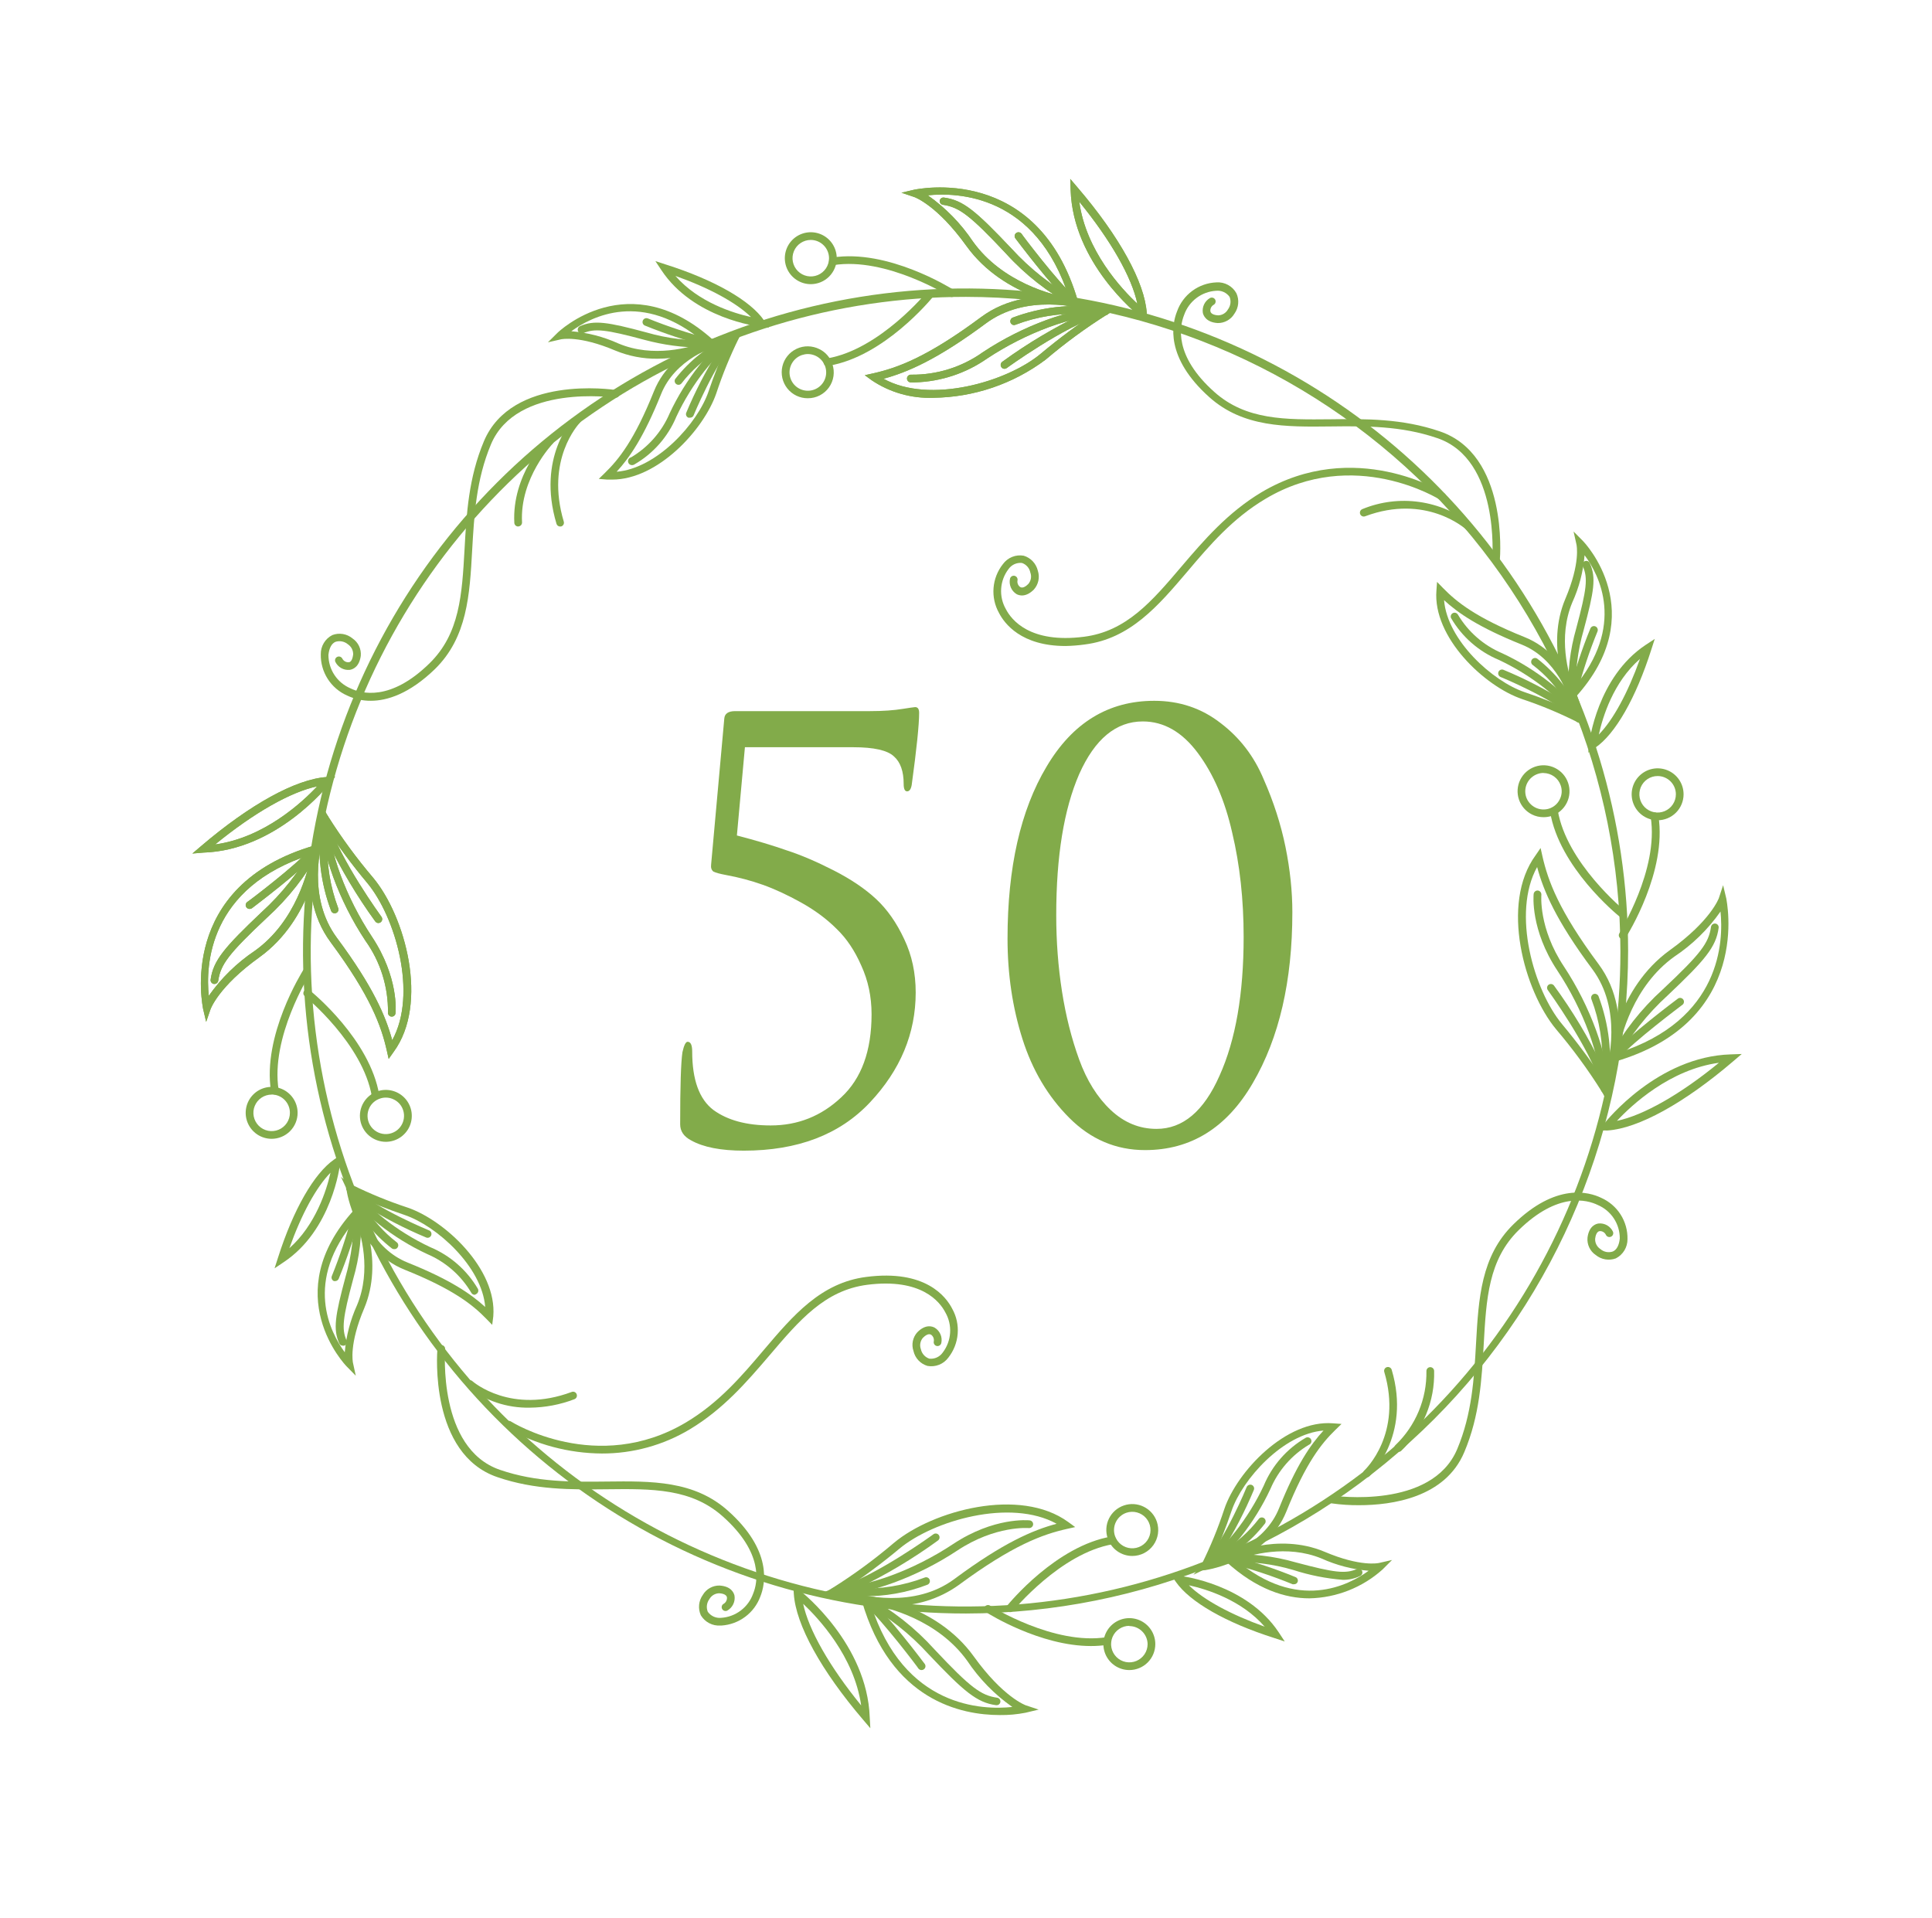 <?xml version="1.0" encoding="UTF-8"?> <svg xmlns="http://www.w3.org/2000/svg" width="137" height="136" viewBox="0 0 137 136" fill="none"><path d="M60.504 52.989H52.823L52.254 59.247C53.609 59.599 54.787 59.952 55.79 60.304C56.792 60.629 57.903 61.103 59.122 61.726C60.341 62.349 61.344 63.026 62.129 63.758C62.915 64.49 63.579 65.438 64.121 66.603C64.662 67.74 64.933 69 64.933 70.382C64.933 73.281 63.85 75.882 61.682 78.185C59.542 80.46 56.562 81.598 52.742 81.598C51.116 81.598 49.87 81.354 49.003 80.867C48.488 80.596 48.231 80.216 48.231 79.729C48.231 77.02 48.285 75.313 48.394 74.608C48.502 74.121 48.624 73.877 48.759 73.877C48.976 73.877 49.084 74.107 49.084 74.568C49.084 76.573 49.586 77.954 50.588 78.713C51.59 79.444 52.945 79.81 54.652 79.81C56.575 79.81 58.242 79.146 59.65 77.819C61.086 76.491 61.804 74.527 61.804 71.926C61.804 70.68 61.56 69.529 61.073 68.472C60.612 67.415 60.03 66.549 59.325 65.871C58.621 65.167 57.781 64.544 56.806 64.002C55.83 63.46 54.923 63.04 54.083 62.742C53.243 62.444 52.376 62.214 51.482 62.051C51.049 61.97 50.751 61.889 50.588 61.807C50.453 61.699 50.398 61.536 50.425 61.32L51.36 50.957C51.387 50.605 51.645 50.429 52.132 50.429H61.682C62.603 50.429 63.389 50.374 64.039 50.266C64.229 50.239 64.405 50.212 64.568 50.185C64.757 50.158 64.866 50.144 64.893 50.144C65.082 50.144 65.177 50.28 65.177 50.551C65.177 51.39 65.001 53.097 64.649 55.671C64.595 55.969 64.486 56.118 64.324 56.118C64.161 56.118 64.08 55.942 64.08 55.59C64.08 54.696 63.85 54.045 63.389 53.639C62.928 53.206 61.967 52.989 60.504 52.989Z" fill="#82AB4A"></path><path d="M91.642 64.693C91.642 69.569 90.708 73.606 88.838 76.803C86.996 79.973 84.449 81.558 81.198 81.558C79.139 81.558 77.351 80.799 75.834 79.282C74.317 77.765 73.206 75.895 72.502 73.674C71.797 71.452 71.445 69.082 71.445 66.562C71.445 61.523 72.366 57.459 74.209 54.371C76.051 51.255 78.597 49.697 81.849 49.697C83.637 49.697 85.208 50.225 86.562 51.282C87.917 52.312 88.933 53.639 89.61 55.265C90.315 56.863 90.829 58.462 91.155 60.06C91.48 61.658 91.642 63.203 91.642 64.693ZM88.188 66.44C88.188 63.785 87.917 61.32 87.375 59.044C86.861 56.768 86.048 54.885 84.937 53.395C83.826 51.905 82.526 51.16 81.036 51.16C79.139 51.16 77.636 52.406 76.525 54.899C75.441 57.391 74.899 60.724 74.899 64.896C74.899 66.765 75.035 68.567 75.306 70.301C75.577 72.035 75.983 73.647 76.525 75.137C77.067 76.627 77.812 77.819 78.76 78.713C79.708 79.607 80.792 80.054 82.011 80.054C83.88 80.054 85.371 78.794 86.481 76.275C87.619 73.755 88.188 70.477 88.188 66.44Z" fill="#82AB4A"></path><g clip-path="url(#clip0_4013_6672)"><path d="M68.496 114.421C59.203 114.427 50.116 111.676 42.386 106.517C34.657 101.358 28.631 94.022 25.07 85.437C21.51 76.853 20.576 67.405 22.386 58.29C24.195 49.174 28.668 40.8 35.237 34.227C41.807 27.654 50.178 23.176 59.293 21.361C68.407 19.546 77.855 20.475 86.442 24.03C95.028 27.585 102.368 33.607 107.531 41.334C112.695 49.061 115.451 58.146 115.451 67.439C115.442 79.892 110.493 91.833 101.69 100.641C92.887 109.45 80.949 114.406 68.496 114.421ZM68.496 21.052C59.309 21.047 50.328 23.766 42.687 28.866C35.047 33.967 29.09 41.219 25.573 49.705C22.055 58.191 21.133 67.53 22.924 76.541C24.714 85.551 29.137 93.828 35.633 100.323C42.129 106.819 50.406 111.243 59.416 113.033C68.426 114.824 77.765 113.902 86.252 110.384C94.738 106.866 101.99 100.91 107.09 93.27C112.191 85.629 114.91 76.647 114.905 67.461C114.89 55.157 109.996 43.361 101.296 34.661C92.596 25.961 80.8 21.067 68.496 21.052Z" fill="#82AB4A"></path><path d="M66.18 28.209C64.628 28.266 63.097 27.83 61.809 26.963L61.323 26.608L61.913 26.477C63.634 26.089 65.737 25.335 69.561 22.494C73.303 19.719 78.269 21.724 78.477 21.811L78.985 22.024L78.51 22.303C76.978 23.266 75.518 24.338 74.139 25.51C71.839 27.23 69.052 28.175 66.18 28.209ZM62.65 26.859C65.928 28.673 71.391 27.089 73.795 25.089C75.061 24.028 76.387 23.041 77.767 22.134C76.417 21.713 72.724 20.844 69.905 22.937C66.442 25.51 64.328 26.406 62.65 26.859Z" fill="#82AB4A"></path><path d="M64.901 27.116C64.788 27.124 64.675 27.124 64.562 27.116C64.527 27.112 64.492 27.102 64.46 27.085C64.428 27.068 64.4 27.044 64.377 27.017C64.355 26.989 64.337 26.956 64.327 26.922C64.317 26.887 64.313 26.851 64.317 26.815C64.32 26.779 64.331 26.745 64.348 26.713C64.365 26.681 64.388 26.653 64.416 26.63C64.444 26.607 64.476 26.59 64.51 26.58C64.545 26.57 64.581 26.566 64.617 26.57C66.437 26.59 68.216 26.031 69.698 24.974C72.533 23.09 76.024 21.817 78.389 21.8C78.462 21.802 78.53 21.831 78.581 21.882C78.632 21.933 78.661 22.001 78.663 22.073C78.663 22.146 78.634 22.215 78.583 22.267C78.531 22.318 78.462 22.347 78.389 22.347C76.122 22.347 72.746 23.598 69.993 25.428C68.495 26.473 66.726 27.059 64.901 27.116Z" fill="#82AB4A"></path><path d="M71.228 26.154C71.184 26.154 71.142 26.144 71.104 26.124C71.066 26.104 71.034 26.075 71.009 26.04C70.968 25.98 70.951 25.908 70.962 25.836C70.973 25.765 71.011 25.701 71.069 25.657C72.858 24.354 74.764 23.218 76.762 22.265C75.147 22.193 73.536 22.451 72.025 23.024C71.993 23.04 71.958 23.049 71.922 23.05C71.886 23.052 71.851 23.047 71.817 23.035C71.784 23.022 71.753 23.003 71.727 22.979C71.7 22.955 71.679 22.925 71.665 22.893C71.636 22.826 71.635 22.751 71.66 22.683C71.685 22.614 71.736 22.559 71.801 22.527C73.793 21.777 75.94 21.529 78.051 21.806L79.335 21.959L78.1 22.341C75.418 23.166 71.43 26.072 71.391 26.1C71.343 26.134 71.286 26.153 71.228 26.154Z" fill="#82AB4A"></path><path d="M76.581 21.778L76.177 21.735C75.975 21.735 71.228 21.188 68.529 17.441C66.442 14.534 64.847 13.977 64.83 13.972L63.923 13.666L64.852 13.447C64.939 13.447 73.593 11.502 76.445 21.385L76.581 21.778ZM65.792 13.851C67.052 14.737 68.137 15.849 68.993 17.129C71.085 20.041 74.615 20.915 75.816 21.134C73.495 13.78 67.884 13.633 65.792 13.851Z" fill="#82AB4A"></path><path d="M76.204 21.735C76.164 21.736 76.125 21.727 76.09 21.707C74.301 20.741 72.69 19.478 71.326 17.971C68.764 15.239 68.01 14.693 66.868 14.524C66.801 14.514 66.741 14.481 66.697 14.429C66.654 14.378 66.631 14.312 66.633 14.245C66.637 14.209 66.648 14.175 66.666 14.143C66.684 14.112 66.707 14.084 66.736 14.062C66.765 14.04 66.797 14.025 66.832 14.016C66.867 14.007 66.903 14.005 66.939 14.01C68.305 14.196 69.184 14.944 71.719 17.621C73.043 19.073 74.597 20.297 76.319 21.243C76.351 21.259 76.38 21.281 76.404 21.308C76.428 21.335 76.446 21.366 76.458 21.4C76.47 21.434 76.474 21.47 76.472 21.506C76.47 21.542 76.461 21.577 76.445 21.609C76.42 21.65 76.384 21.683 76.342 21.706C76.3 21.728 76.252 21.738 76.204 21.735Z" fill="#82AB4A"></path><path d="M76.002 21.494C75.938 21.494 75.876 21.471 75.827 21.429C74.653 20.424 72.118 17.058 72.003 16.905C71.96 16.847 71.941 16.775 71.951 16.703C71.962 16.631 72 16.566 72.058 16.523C72.116 16.481 72.189 16.463 72.26 16.473C72.331 16.483 72.396 16.521 72.44 16.578C72.44 16.61 75.041 20.047 76.172 21.014C76.222 21.066 76.25 21.135 76.25 21.208C76.25 21.28 76.222 21.349 76.172 21.401C76.128 21.451 76.068 21.484 76.002 21.494Z" fill="#82AB4A"></path><path d="M81.329 22.822L80.837 22.44C80.64 22.287 76.079 18.643 75.92 13.469L75.893 12.688L76.401 13.284C79.389 16.774 81.176 20.03 81.318 22.21L81.329 22.822ZM76.532 14.305C77.007 17.785 79.526 20.489 80.651 21.538C80.258 19.659 78.772 17.053 76.532 14.305Z" fill="#82AB4A"></path><path d="M66.18 28.209C64.628 28.266 63.097 27.83 61.809 26.963L61.323 26.608L61.913 26.477C63.634 26.089 65.737 25.335 69.561 22.494C73.303 19.719 78.269 21.724 78.477 21.811L78.985 22.024L78.51 22.303C76.978 23.266 75.518 24.338 74.139 25.51C71.839 27.23 69.052 28.175 66.18 28.209ZM62.65 26.859C65.928 28.673 71.391 27.089 73.795 25.089C75.061 24.028 76.387 23.041 77.767 22.134C76.417 21.713 72.724 20.844 69.905 22.937C66.442 25.51 64.328 26.406 62.65 26.859Z" fill="#82AB4A"></path><path d="M64.901 27.116C64.788 27.124 64.675 27.124 64.562 27.116C64.527 27.112 64.492 27.102 64.46 27.085C64.428 27.068 64.4 27.044 64.377 27.017C64.355 26.989 64.337 26.956 64.327 26.922C64.317 26.887 64.313 26.851 64.317 26.815C64.32 26.779 64.331 26.745 64.348 26.713C64.365 26.681 64.388 26.653 64.416 26.63C64.444 26.607 64.476 26.59 64.51 26.58C64.545 26.57 64.581 26.566 64.617 26.57C66.437 26.59 68.216 26.031 69.698 24.974C72.533 23.09 76.024 21.817 78.389 21.8C78.462 21.802 78.53 21.831 78.581 21.882C78.632 21.933 78.661 22.001 78.663 22.073C78.663 22.146 78.634 22.215 78.583 22.267C78.531 22.318 78.462 22.347 78.389 22.347C76.122 22.347 72.746 23.598 69.993 25.428C68.495 26.473 66.726 27.059 64.901 27.116Z" fill="#82AB4A"></path><path d="M71.228 26.154C71.184 26.154 71.142 26.144 71.104 26.124C71.066 26.104 71.034 26.075 71.009 26.04C70.968 25.98 70.951 25.908 70.962 25.836C70.973 25.765 71.011 25.701 71.069 25.657C72.858 24.354 74.764 23.218 76.762 22.265C75.147 22.193 73.536 22.451 72.025 23.024C71.993 23.04 71.958 23.049 71.922 23.05C71.886 23.052 71.851 23.047 71.817 23.035C71.784 23.022 71.753 23.003 71.727 22.979C71.7 22.955 71.679 22.925 71.665 22.893C71.636 22.826 71.635 22.751 71.66 22.683C71.685 22.614 71.736 22.559 71.801 22.527C73.793 21.777 75.94 21.529 78.051 21.806L79.335 21.959L78.1 22.341C75.418 23.166 71.43 26.072 71.391 26.1C71.343 26.134 71.286 26.153 71.228 26.154Z" fill="#82AB4A"></path><path d="M76.581 21.778L76.177 21.735C75.975 21.735 71.228 21.188 68.529 17.441C66.442 14.534 64.847 13.977 64.83 13.972L63.923 13.666L64.852 13.447C64.939 13.447 73.593 11.502 76.445 21.385L76.581 21.778ZM65.792 13.851C67.052 14.737 68.137 15.849 68.993 17.129C71.085 20.041 74.615 20.915 75.816 21.134C73.495 13.78 67.884 13.633 65.792 13.851Z" fill="#82AB4A"></path><path d="M76.204 21.735C76.164 21.736 76.125 21.727 76.09 21.707C74.301 20.741 72.69 19.478 71.326 17.971C68.764 15.239 68.01 14.693 66.868 14.524C66.801 14.514 66.741 14.481 66.697 14.429C66.654 14.378 66.631 14.312 66.633 14.245C66.637 14.209 66.648 14.175 66.666 14.143C66.684 14.112 66.707 14.084 66.736 14.062C66.765 14.04 66.797 14.025 66.832 14.016C66.867 14.007 66.903 14.005 66.939 14.01C68.305 14.196 69.184 14.944 71.719 17.621C73.043 19.073 74.597 20.297 76.319 21.243C76.351 21.259 76.38 21.281 76.404 21.308C76.428 21.335 76.446 21.366 76.458 21.4C76.47 21.434 76.474 21.47 76.472 21.506C76.47 21.542 76.461 21.577 76.445 21.609C76.42 21.65 76.384 21.683 76.342 21.706C76.3 21.728 76.252 21.738 76.204 21.735Z" fill="#82AB4A"></path><path d="M76.002 21.494C75.938 21.494 75.876 21.471 75.827 21.429C74.653 20.424 72.118 17.058 72.003 16.905C71.96 16.847 71.941 16.775 71.951 16.703C71.962 16.631 72 16.566 72.058 16.523C72.116 16.481 72.189 16.463 72.26 16.473C72.331 16.483 72.396 16.521 72.44 16.578C72.44 16.61 75.041 20.047 76.172 21.014C76.222 21.066 76.25 21.135 76.25 21.208C76.25 21.28 76.222 21.349 76.172 21.401C76.128 21.451 76.068 21.484 76.002 21.494Z" fill="#82AB4A"></path><path d="M81.329 22.822L80.837 22.44C80.64 22.287 76.079 18.643 75.92 13.469L75.893 12.688L76.401 13.284C79.389 16.774 81.176 20.03 81.318 22.21L81.329 22.822ZM76.532 14.305C77.007 17.785 79.526 20.489 80.651 21.538C80.258 19.659 78.772 17.053 76.532 14.305Z" fill="#82AB4A"></path><path d="M43.409 34.01H43.06L42.459 33.961L42.89 33.541C43.879 32.579 44.983 31.213 46.37 27.75C47.758 24.286 51.921 23.625 52.096 23.598L52.642 23.51L52.385 23.997C51.764 25.26 51.231 26.565 50.79 27.903C49.894 30.487 46.649 34.01 43.409 34.01ZM51.642 24.253C50.495 24.559 47.856 25.51 46.879 27.946C45.66 30.984 44.644 32.459 43.726 33.453C46.584 33.224 49.479 30.017 50.249 27.744C50.648 26.555 51.113 25.39 51.642 24.253Z" fill="#82AB4A"></path><path d="M44.874 32.978C44.801 32.993 44.725 32.98 44.663 32.94C44.6 32.9 44.556 32.837 44.54 32.764C44.524 32.692 44.538 32.616 44.578 32.554C44.618 32.491 44.681 32.447 44.753 32.431C45.972 31.708 46.929 30.616 47.485 29.312C48.605 26.908 50.408 24.625 51.992 23.625C52.054 23.588 52.128 23.576 52.198 23.592C52.268 23.609 52.33 23.652 52.369 23.712C52.389 23.742 52.402 23.776 52.409 23.812C52.415 23.848 52.414 23.884 52.406 23.919C52.398 23.955 52.382 23.988 52.361 24.017C52.34 24.046 52.313 24.071 52.282 24.089C50.779 25.023 49.042 27.225 47.96 29.552C47.367 30.974 46.323 32.163 44.988 32.934C44.955 32.959 44.915 32.974 44.874 32.978Z" fill="#82AB4A"></path><path d="M48.916 29.618C48.882 29.626 48.847 29.626 48.812 29.618C48.779 29.605 48.749 29.585 48.723 29.56C48.698 29.535 48.677 29.505 48.664 29.472C48.65 29.438 48.643 29.403 48.643 29.367C48.643 29.331 48.651 29.296 48.665 29.263C49.298 27.745 50.056 26.284 50.932 24.892C49.925 25.484 49.04 26.262 48.326 27.187C48.284 27.24 48.223 27.275 48.155 27.285C48.088 27.296 48.02 27.281 47.963 27.243C47.906 27.206 47.865 27.148 47.849 27.082C47.832 27.016 47.841 26.946 47.873 26.886C48.902 25.557 50.244 24.502 51.779 23.816L52.953 23.27L52.101 24.242C50.654 25.881 49.184 29.459 49.168 29.492C49.142 29.534 49.104 29.569 49.06 29.591C49.015 29.613 48.966 29.622 48.916 29.618Z" fill="#82AB4A"></path><path d="M46.611 25.439C45.594 25.448 44.585 25.253 43.644 24.865C41.077 23.773 39.82 24.057 39.782 24.062L38.853 24.275L39.531 23.603C39.58 23.554 44.606 18.687 50.615 24.15L50.916 24.423L50.55 24.598C49.308 25.144 47.968 25.43 46.611 25.439ZM40.514 23.489C41.668 23.586 42.797 23.88 43.852 24.357C46.343 25.406 48.949 24.63 49.922 24.27C45.556 20.544 41.907 22.467 40.514 23.489Z" fill="#82AB4A"></path><path d="M49.774 24.652C48.405 24.645 47.042 24.461 45.72 24.106C42.94 23.358 42.169 23.276 41.35 23.631C41.283 23.66 41.208 23.661 41.14 23.634C41.073 23.608 41.018 23.555 40.989 23.489C40.96 23.422 40.959 23.346 40.986 23.279C41.012 23.211 41.065 23.157 41.131 23.128C42.131 22.686 43.082 22.833 45.846 23.576C47.319 24.005 48.853 24.189 50.386 24.122C50.422 24.119 50.458 24.122 50.492 24.133C50.527 24.143 50.559 24.16 50.587 24.183C50.615 24.206 50.638 24.234 50.655 24.266C50.672 24.297 50.683 24.332 50.686 24.368C50.69 24.404 50.686 24.44 50.676 24.475C50.666 24.509 50.648 24.541 50.626 24.569C50.603 24.597 50.575 24.62 50.543 24.637C50.511 24.654 50.476 24.665 50.441 24.669C50.218 24.675 49.996 24.67 49.774 24.652Z" fill="#82AB4A"></path><path d="M50.195 24.548H50.151C48.649 24.161 47.174 23.674 45.737 23.09C45.703 23.077 45.672 23.058 45.646 23.033C45.62 23.008 45.599 22.978 45.584 22.945C45.57 22.911 45.563 22.876 45.563 22.84C45.562 22.803 45.57 22.768 45.584 22.734C45.597 22.701 45.617 22.671 45.642 22.645C45.667 22.619 45.697 22.599 45.73 22.584C45.763 22.57 45.798 22.562 45.834 22.562C45.87 22.561 45.906 22.568 45.939 22.581C47.342 23.148 48.78 23.624 50.244 24.007C50.316 24.013 50.383 24.047 50.431 24.103C50.478 24.158 50.501 24.23 50.495 24.302C50.489 24.375 50.455 24.442 50.4 24.489C50.344 24.536 50.273 24.559 50.2 24.554L50.195 24.548Z" fill="#82AB4A"></path><path d="M54.532 23.232L53.931 23.161C53.74 23.161 49.167 22.576 46.906 19.167L46.474 18.517L47.217 18.758C50.659 19.85 53.227 21.32 54.188 22.735L54.532 23.232ZM47.895 19.566C49.534 21.451 52.025 22.21 53.254 22.483C52.216 21.467 50.309 20.424 47.895 19.566Z" fill="#82AB4A"></path><path d="M67.485 21.063C67.435 21.064 67.386 21.05 67.343 21.024C67.299 20.992 62.836 18.206 59.105 18.801C59.07 18.807 59.034 18.806 58.999 18.798C58.964 18.79 58.931 18.776 58.902 18.755C58.873 18.734 58.848 18.707 58.83 18.677C58.811 18.646 58.799 18.612 58.794 18.577C58.787 18.542 58.788 18.506 58.796 18.471C58.804 18.436 58.819 18.403 58.84 18.374C58.861 18.345 58.887 18.32 58.918 18.302C58.948 18.283 58.982 18.271 59.017 18.266C62.962 17.632 67.447 20.451 67.633 20.56C67.664 20.578 67.691 20.603 67.712 20.632C67.734 20.661 67.749 20.695 67.757 20.73C67.765 20.765 67.766 20.802 67.76 20.837C67.754 20.873 67.74 20.907 67.72 20.937C67.695 20.976 67.66 21.008 67.619 21.03C67.578 21.052 67.532 21.063 67.485 21.063Z" fill="#82AB4A"></path><path d="M57.493 20.151C57.129 20.151 56.773 20.043 56.47 19.84C56.168 19.638 55.932 19.351 55.792 19.014C55.653 18.678 55.617 18.308 55.688 17.95C55.759 17.593 55.934 17.265 56.191 17.008C56.449 16.75 56.777 16.575 57.134 16.504C57.491 16.433 57.861 16.469 58.198 16.609C58.534 16.748 58.822 16.984 59.024 17.287C59.226 17.59 59.334 17.945 59.334 18.31C59.334 18.798 59.14 19.266 58.795 19.611C58.45 19.957 57.982 20.151 57.493 20.151ZM57.493 17.015C57.237 17.015 56.987 17.091 56.774 17.233C56.561 17.375 56.395 17.578 56.297 17.814C56.199 18.051 56.173 18.311 56.223 18.562C56.273 18.813 56.397 19.044 56.578 19.225C56.759 19.406 56.989 19.529 57.241 19.579C57.492 19.629 57.752 19.604 57.989 19.506C58.225 19.408 58.428 19.242 58.57 19.029C58.712 18.816 58.788 18.566 58.788 18.31C58.787 17.967 58.65 17.638 58.407 17.396C58.165 17.153 57.836 17.016 57.493 17.015Z" fill="#82AB4A"></path><path d="M58.695 25.963C58.623 25.969 58.551 25.946 58.496 25.899C58.44 25.852 58.406 25.784 58.4 25.712C58.394 25.64 58.418 25.568 58.465 25.512C58.512 25.457 58.579 25.423 58.651 25.417C62.383 24.789 65.71 20.724 65.754 20.68C65.799 20.624 65.865 20.588 65.938 20.58C66.01 20.573 66.082 20.594 66.139 20.639C66.195 20.685 66.231 20.751 66.239 20.823C66.246 20.896 66.225 20.968 66.18 21.025C66.038 21.199 62.689 25.291 58.75 25.941L58.695 25.963Z" fill="#82AB4A"></path><path d="M57.286 28.241C57.007 28.244 56.732 28.182 56.48 28.063C56.229 27.943 56.008 27.768 55.834 27.55C55.66 27.332 55.538 27.078 55.476 26.807C55.415 26.535 55.416 26.253 55.479 25.982C55.542 25.71 55.666 25.457 55.842 25.241C56.017 25.024 56.239 24.851 56.492 24.733C56.744 24.615 57.02 24.555 57.298 24.559C57.577 24.564 57.851 24.631 58.1 24.756C58.317 24.861 58.511 25.009 58.67 25.192C58.828 25.374 58.948 25.586 59.023 25.816C59.118 26.092 59.145 26.387 59.103 26.676C59.061 26.965 58.95 27.239 58.78 27.477C58.61 27.714 58.386 27.908 58.126 28.041C57.866 28.174 57.578 28.242 57.286 28.241ZM57.286 25.106C57.145 25.108 57.004 25.132 56.87 25.177C56.585 25.273 56.342 25.465 56.183 25.72C56.023 25.975 55.957 26.278 55.996 26.576C56.035 26.875 56.176 27.151 56.395 27.357C56.615 27.563 56.899 27.686 57.199 27.706C57.5 27.726 57.798 27.641 58.042 27.466C58.287 27.291 58.463 27.036 58.541 26.745C58.619 26.454 58.594 26.146 58.469 25.872C58.345 25.598 58.129 25.375 57.859 25.242C57.679 25.153 57.481 25.107 57.28 25.106H57.286Z" fill="#82AB4A"></path><path d="M63.235 113.87C61.814 113.859 60.406 113.594 59.078 113.088L58.569 112.881L59.045 112.602C60.577 111.638 62.038 110.564 63.415 109.39C66.147 107.123 72.32 105.424 75.756 107.937L76.243 108.292L75.653 108.423C73.932 108.811 71.828 109.565 67.977 112.405C66.596 113.393 64.932 113.907 63.235 113.87ZM59.81 112.777C61.159 113.203 64.852 114.066 67.671 111.979C71.135 109.406 73.249 108.505 74.926 108.057C71.648 106.243 66.185 107.827 63.781 109.821C62.515 110.879 61.189 111.862 59.81 112.766V112.777Z" fill="#82AB4A"></path><path d="M59.181 113.126C59.109 113.126 59.039 113.098 58.988 113.046C58.937 112.995 58.908 112.926 58.908 112.853C58.908 112.781 58.937 112.711 58.988 112.66C59.039 112.609 59.109 112.58 59.181 112.58C61.449 112.58 64.825 111.329 67.578 109.499C70.474 107.576 72.91 107.805 73.014 107.816C73.05 107.82 73.085 107.83 73.117 107.847C73.148 107.864 73.177 107.887 73.2 107.915C73.222 107.943 73.239 107.975 73.25 108.01C73.26 108.045 73.263 108.081 73.26 108.117C73.25 108.188 73.214 108.253 73.158 108.299C73.102 108.345 73.031 108.367 72.959 108.363C72.959 108.363 70.605 108.15 67.879 109.958C65.043 111.837 61.552 113.11 59.187 113.126H59.181Z" fill="#82AB4A"></path><path d="M61.17 113.192C60.622 113.19 60.075 113.157 59.531 113.094L58.247 112.946L59.482 112.564C62.159 111.733 66.152 108.833 66.191 108.8C66.22 108.779 66.252 108.763 66.287 108.755C66.322 108.747 66.359 108.745 66.394 108.751C66.43 108.756 66.464 108.769 66.494 108.787C66.525 108.806 66.552 108.831 66.573 108.86C66.594 108.889 66.609 108.922 66.618 108.957C66.626 108.992 66.628 109.028 66.622 109.064C66.617 109.099 66.604 109.133 66.585 109.164C66.567 109.194 66.542 109.221 66.513 109.242C64.723 110.546 62.817 111.683 60.82 112.64C62.435 112.708 64.046 112.448 65.557 111.876C65.589 111.86 65.625 111.851 65.661 111.85C65.697 111.849 65.732 111.854 65.766 111.867C65.8 111.88 65.831 111.899 65.856 111.924C65.882 111.949 65.903 111.979 65.917 112.012C65.945 112.078 65.947 112.153 65.921 112.22C65.896 112.287 65.846 112.342 65.781 112.373C64.312 112.944 62.746 113.223 61.17 113.192Z" fill="#82AB4A"></path><path d="M70.9 121.622C68.168 121.622 63.158 120.606 61.11 113.515L60.995 113.127L61.399 113.165C61.602 113.165 66.349 113.711 69.048 117.459C71.135 120.365 72.73 120.928 72.746 120.933L73.653 121.234L72.719 121.458C72.12 121.575 71.51 121.63 70.9 121.622ZM61.755 113.777C64.082 121.13 69.698 121.272 71.785 121.048C70.523 120.164 69.438 119.052 68.583 117.77C66.491 114.864 62.962 113.995 61.755 113.777Z" fill="#82AB4A"></path><path d="M70.67 120.922H70.632C69.277 120.742 68.343 119.95 65.852 117.317C64.529 115.862 62.975 114.637 61.252 113.689C61.22 113.674 61.191 113.652 61.167 113.625C61.143 113.598 61.125 113.566 61.113 113.532C61.101 113.498 61.096 113.462 61.099 113.426C61.101 113.391 61.11 113.356 61.126 113.323C61.141 113.291 61.163 113.262 61.189 113.239C61.216 113.215 61.247 113.197 61.28 113.185C61.314 113.173 61.349 113.168 61.385 113.17C61.42 113.173 61.455 113.182 61.487 113.198C63.275 114.171 64.886 115.44 66.251 116.951C68.813 119.682 69.567 120.229 70.709 120.392C70.744 120.398 70.778 120.41 70.809 120.429C70.84 120.447 70.867 120.472 70.888 120.501C70.909 120.529 70.924 120.562 70.933 120.597C70.942 120.632 70.943 120.668 70.938 120.704C70.926 120.766 70.893 120.822 70.844 120.862C70.795 120.902 70.734 120.923 70.67 120.922Z" fill="#82AB4A"></path><path d="M65.349 118.431C65.306 118.432 65.263 118.422 65.224 118.403C65.186 118.384 65.151 118.356 65.125 118.322C65.125 118.289 62.525 114.853 61.394 113.886C61.339 113.839 61.305 113.772 61.299 113.7C61.294 113.627 61.317 113.556 61.364 113.501C61.411 113.446 61.478 113.412 61.55 113.406C61.623 113.4 61.694 113.424 61.749 113.471C62.924 114.476 65.459 117.841 65.573 117.994C65.594 118.023 65.61 118.056 65.618 118.091C65.627 118.126 65.628 118.162 65.623 118.198C65.617 118.233 65.605 118.268 65.586 118.298C65.567 118.329 65.542 118.356 65.513 118.377C65.467 118.414 65.409 118.433 65.349 118.431Z" fill="#82AB4A"></path><path d="M61.716 122.556L61.208 121.96C58.22 118.464 56.434 115.213 56.291 113.034L56.253 112.427L56.728 112.799C56.925 112.952 61.487 116.596 61.673 121.775L61.716 122.556ZM56.947 113.706C57.34 115.585 58.826 118.191 61.066 120.939C60.569 117.464 58.05 114.765 56.925 113.706H56.947Z" fill="#82AB4A"></path><path d="M84.94 111.4L85.207 110.941C85.838 109.67 86.377 108.356 86.819 107.008C87.721 104.347 91.19 100.665 94.528 100.933L95.129 100.977L94.697 101.397C93.708 102.359 92.605 103.73 91.217 107.188C89.829 110.646 85.666 111.313 85.492 111.34L84.94 111.4ZM93.85 101.447C90.993 101.676 88.097 104.888 87.327 107.155C86.928 108.346 86.463 109.513 85.934 110.652C87.081 110.346 89.72 109.395 90.698 106.959C91.916 103.921 92.932 102.441 93.85 101.447Z" fill="#82AB4A"></path><path d="M85.437 111.318C85.377 111.319 85.318 111.3 85.27 111.264C85.222 111.227 85.187 111.177 85.171 111.119C85.155 111.061 85.158 110.999 85.181 110.943C85.203 110.888 85.243 110.841 85.295 110.81C86.792 109.876 88.534 107.674 89.616 105.347C90.21 103.924 91.254 102.734 92.588 101.96C92.621 101.941 92.657 101.93 92.694 101.926C92.731 101.922 92.769 101.926 92.805 101.937C92.841 101.948 92.874 101.967 92.902 101.991C92.93 102.016 92.954 102.046 92.97 102.08C92.986 102.114 92.995 102.15 92.996 102.188C92.998 102.225 92.991 102.263 92.977 102.298C92.964 102.333 92.943 102.364 92.916 102.391C92.89 102.417 92.858 102.438 92.823 102.452C91.605 103.178 90.648 104.272 90.091 105.577C88.966 108.008 87.141 110.302 85.563 111.286C85.524 111.305 85.481 111.316 85.437 111.318Z" fill="#82AB4A"></path><path d="M84.623 111.673L85.475 110.701C86.923 109.062 88.392 105.489 88.403 105.451C88.433 105.385 88.487 105.333 88.554 105.306C88.621 105.278 88.696 105.277 88.764 105.303C88.83 105.331 88.883 105.384 88.911 105.451C88.938 105.517 88.939 105.592 88.911 105.658C88.279 107.176 87.52 108.638 86.644 110.029C87.651 109.434 88.535 108.654 89.25 107.729C89.29 107.669 89.352 107.627 89.423 107.613C89.493 107.599 89.567 107.613 89.627 107.652C89.687 107.694 89.729 107.757 89.743 107.828C89.758 107.9 89.743 107.974 89.704 108.035C88.673 109.363 87.332 110.417 85.797 111.105L84.623 111.673Z" fill="#82AB4A"></path><path d="M92.856 113.345C91.135 113.345 89.108 112.712 86.95 110.75L86.65 110.477L87.016 110.302C87.163 110.231 90.578 108.636 93.921 110.04C96.489 111.133 97.745 110.843 97.783 110.838L98.712 110.625L98.04 111.297C96.612 112.577 94.773 113.304 92.856 113.345ZM87.644 110.614C92.014 114.323 95.653 112.411 97.051 111.39C95.897 111.292 94.769 110.998 93.713 110.521C91.217 109.494 88.627 110.27 87.655 110.636L87.644 110.614Z" fill="#82AB4A"></path><path d="M95.232 112.034C94.036 111.94 92.855 111.705 91.714 111.335C90.242 110.9 88.707 110.716 87.174 110.788C87.138 110.792 87.102 110.788 87.067 110.778C87.033 110.768 87.001 110.75 86.973 110.728C86.945 110.705 86.922 110.677 86.905 110.645C86.888 110.613 86.877 110.578 86.874 110.542C86.87 110.507 86.874 110.47 86.884 110.436C86.894 110.401 86.912 110.369 86.934 110.341C86.957 110.313 86.985 110.29 87.017 110.273C87.049 110.256 87.084 110.246 87.12 110.242C88.718 110.159 90.319 110.344 91.856 110.788C94.637 111.531 95.407 111.619 96.227 111.264C96.259 111.248 96.294 111.24 96.33 111.238C96.366 111.237 96.402 111.242 96.436 111.255C96.469 111.268 96.5 111.287 96.526 111.312C96.552 111.337 96.573 111.367 96.587 111.4C96.602 111.433 96.609 111.469 96.61 111.505C96.611 111.541 96.604 111.577 96.591 111.61C96.578 111.644 96.558 111.674 96.533 111.7C96.508 111.726 96.478 111.746 96.445 111.761C96.067 111.944 95.652 112.037 95.232 112.034Z" fill="#82AB4A"></path><path d="M91.763 112.345C91.729 112.351 91.694 112.351 91.659 112.345C90.26 111.772 88.823 111.294 87.36 110.914C87.288 110.901 87.225 110.86 87.182 110.801C87.139 110.742 87.121 110.669 87.13 110.597C87.144 110.526 87.184 110.463 87.243 110.421C87.303 110.379 87.376 110.362 87.447 110.373C88.951 110.759 90.425 111.248 91.862 111.837C91.895 111.85 91.925 111.869 91.951 111.894C91.976 111.918 91.997 111.948 92.011 111.98C92.025 112.013 92.033 112.048 92.034 112.083C92.034 112.119 92.028 112.154 92.014 112.187C91.993 112.236 91.958 112.277 91.913 112.305C91.868 112.333 91.816 112.347 91.763 112.345Z" fill="#82AB4A"></path><path d="M91.102 116.405L90.359 116.159C86.918 115.066 84.377 113.602 83.388 112.187L83.039 111.69L83.645 111.756C83.836 111.756 88.409 112.346 90.671 115.749L91.102 116.405ZM84.323 112.438C85.361 113.455 87.273 114.493 89.682 115.356C88.032 113.455 85.552 112.695 84.323 112.422V112.438Z" fill="#82AB4A"></path><path d="M77.357 116.727C73.757 116.727 70.113 114.449 69.944 114.339C69.909 114.323 69.878 114.299 69.853 114.269C69.828 114.24 69.81 114.206 69.799 114.169C69.788 114.132 69.786 114.093 69.791 114.055C69.797 114.016 69.81 113.98 69.831 113.947C69.851 113.915 69.878 113.887 69.91 113.865C69.943 113.844 69.979 113.83 70.017 113.824C70.055 113.817 70.094 113.819 70.131 113.829C70.168 113.839 70.203 113.856 70.233 113.88C70.282 113.908 74.74 116.694 78.472 116.098C78.507 116.092 78.543 116.093 78.578 116.101C78.613 116.109 78.645 116.124 78.674 116.145C78.704 116.166 78.728 116.192 78.747 116.223C78.765 116.253 78.778 116.287 78.783 116.322C78.789 116.358 78.788 116.394 78.781 116.43C78.773 116.465 78.758 116.498 78.737 116.528C78.716 116.557 78.69 116.582 78.659 116.601C78.629 116.62 78.594 116.633 78.559 116.639C78.161 116.698 77.759 116.728 77.357 116.727Z" fill="#82AB4A"></path><path d="M80.083 118.431C79.719 118.431 79.363 118.323 79.06 118.121C78.757 117.919 78.522 117.631 78.382 117.295C78.243 116.958 78.206 116.588 78.277 116.231C78.349 115.874 78.524 115.546 78.781 115.288C79.039 115.031 79.367 114.855 79.724 114.784C80.081 114.713 80.451 114.75 80.788 114.889C81.124 115.029 81.412 115.264 81.614 115.567C81.816 115.87 81.924 116.226 81.924 116.59C81.924 117.078 81.73 117.547 81.385 117.892C81.04 118.237 80.571 118.431 80.083 118.431ZM80.083 115.295C79.827 115.295 79.577 115.371 79.364 115.514C79.151 115.656 78.985 115.858 78.887 116.095C78.789 116.331 78.763 116.592 78.813 116.843C78.863 117.094 78.987 117.325 79.168 117.506C79.349 117.687 79.579 117.81 79.831 117.86C80.082 117.91 80.342 117.884 80.579 117.786C80.815 117.688 81.017 117.522 81.16 117.309C81.302 117.096 81.378 116.846 81.378 116.59C81.372 116.25 81.233 115.926 80.991 115.687C80.749 115.448 80.423 115.313 80.083 115.312V115.295Z" fill="#82AB4A"></path><path d="M71.621 114.323C71.569 114.324 71.517 114.309 71.473 114.282C71.429 114.254 71.393 114.214 71.371 114.167C71.349 114.12 71.34 114.068 71.347 114.016C71.353 113.964 71.374 113.915 71.408 113.875C71.55 113.706 74.899 109.608 78.838 108.958C78.91 108.947 78.984 108.964 79.043 109.007C79.103 109.05 79.143 109.115 79.154 109.188C79.166 109.26 79.148 109.334 79.105 109.394C79.062 109.453 78.997 109.493 78.925 109.505C75.194 110.138 71.867 114.203 71.823 114.241C71.796 114.268 71.765 114.289 71.73 114.303C71.695 114.317 71.658 114.324 71.621 114.323Z" fill="#82AB4A"></path><path d="M80.291 110.34C79.906 110.34 79.531 110.219 79.218 109.995C78.906 109.77 78.671 109.454 78.548 109.089C78.47 108.86 78.438 108.618 78.454 108.377C78.469 108.136 78.532 107.9 78.64 107.683C78.747 107.467 78.896 107.273 79.078 107.114C79.26 106.955 79.472 106.834 79.701 106.757C80.163 106.6 80.668 106.634 81.106 106.85C81.543 107.066 81.877 107.447 82.034 107.909C82.127 108.186 82.153 108.481 82.111 108.77C82.067 109.06 81.956 109.334 81.786 109.572C81.615 109.809 81.391 110.003 81.131 110.137C80.871 110.27 80.583 110.34 80.291 110.34ZM79.062 108.914C79.143 109.157 79.295 109.37 79.497 109.527C79.7 109.684 79.945 109.777 80.2 109.794C80.456 109.812 80.711 109.753 80.933 109.626C81.155 109.498 81.335 109.308 81.449 109.078C81.563 108.849 81.606 108.591 81.573 108.337C81.54 108.083 81.433 107.844 81.265 107.651C81.096 107.458 80.874 107.32 80.627 107.253C80.38 107.186 80.118 107.194 79.876 107.276C79.551 107.386 79.284 107.621 79.131 107.928C78.979 108.234 78.954 108.589 79.062 108.914Z" fill="#82AB4A"></path><path d="M27.561 75.092L27.43 74.508C27.042 72.781 26.288 70.656 23.453 66.827C20.672 63.085 22.677 58.124 22.765 57.911L22.978 57.408L23.256 57.878C24.22 59.41 25.291 60.87 26.463 62.249C28.736 64.98 30.429 71.159 27.916 74.59L27.561 75.092ZM23.087 58.643C22.666 59.992 21.797 63.685 23.89 66.504C26.463 69.968 27.359 72.082 27.812 73.765C29.626 70.487 28.042 65.024 26.042 62.615C24.981 61.349 23.994 60.023 23.087 58.643Z" fill="#82AB4A"></path><path d="M27.785 72.093H27.758C27.722 72.09 27.687 72.079 27.655 72.062C27.623 72.045 27.595 72.022 27.572 71.994C27.549 71.966 27.532 71.934 27.522 71.9C27.512 71.865 27.508 71.829 27.512 71.793C27.532 69.975 26.974 68.197 25.917 66.718C24.032 63.882 22.759 60.386 22.748 58.02C22.747 57.984 22.754 57.949 22.767 57.915C22.78 57.882 22.799 57.851 22.824 57.826C22.849 57.8 22.879 57.779 22.912 57.765C22.945 57.75 22.98 57.742 23.016 57.742C23.088 57.743 23.157 57.772 23.207 57.823C23.258 57.874 23.288 57.943 23.289 58.015C23.289 60.288 24.54 63.658 26.365 66.412C28.288 69.307 28.058 71.749 28.047 71.847C28.042 71.914 28.012 71.975 27.964 72.021C27.915 72.066 27.852 72.092 27.785 72.093Z" fill="#82AB4A"></path><path d="M26.834 65.456C26.791 65.456 26.747 65.446 26.708 65.426C26.669 65.406 26.636 65.377 26.61 65.341C25.309 63.55 24.174 61.645 23.218 59.648C23.152 61.262 23.41 62.873 23.977 64.385C24.007 64.45 24.01 64.524 23.985 64.591C23.972 64.625 23.953 64.655 23.929 64.681C23.905 64.707 23.876 64.728 23.843 64.743C23.778 64.772 23.704 64.775 23.637 64.75C23.57 64.725 23.515 64.674 23.486 64.609C22.73 62.618 22.48 60.47 22.759 58.359L22.912 57.075L23.294 58.31C24.119 60.992 27.026 64.98 27.053 65.019C27.095 65.078 27.111 65.15 27.1 65.222C27.089 65.293 27.05 65.357 26.993 65.401C26.948 65.437 26.892 65.456 26.834 65.456Z" fill="#82AB4A"></path><path d="M14.619 72.465L14.4 71.536C14.4 71.449 12.456 62.795 22.344 59.943L22.732 59.829L22.688 60.233C22.688 60.435 22.142 65.182 18.399 67.881C15.488 69.968 14.93 71.563 14.925 71.58L14.619 72.465ZM22.082 60.593C14.739 62.915 14.586 68.526 14.805 70.618C15.691 69.358 16.802 68.273 18.083 67.417C20.989 65.33 21.836 61.773 22.082 60.593Z" fill="#82AB4A"></path><path d="M15.209 69.777H15.171C15.135 69.772 15.1 69.761 15.069 69.742C15.037 69.724 15.01 69.7 14.988 69.671C14.966 69.642 14.95 69.609 14.941 69.573C14.932 69.538 14.931 69.502 14.936 69.466C15.122 68.111 15.914 67.182 18.547 64.686C20.002 63.364 21.226 61.81 22.169 60.086C22.184 60.053 22.206 60.024 22.233 59.999C22.26 59.975 22.291 59.956 22.325 59.944C22.359 59.932 22.395 59.927 22.431 59.928C22.467 59.93 22.503 59.939 22.535 59.955C22.568 59.97 22.597 59.992 22.621 60.018C22.646 60.045 22.664 60.076 22.677 60.11C22.689 60.144 22.694 60.181 22.692 60.217C22.691 60.253 22.682 60.288 22.666 60.321C21.697 62.108 20.431 63.719 18.924 65.084C16.192 67.652 15.646 68.4 15.477 69.542C15.468 69.607 15.436 69.666 15.386 69.709C15.337 69.752 15.274 69.776 15.209 69.777Z" fill="#82AB4A"></path><path d="M17.695 64.456C17.652 64.456 17.611 64.446 17.573 64.427C17.535 64.408 17.502 64.38 17.476 64.347C17.433 64.289 17.414 64.216 17.424 64.144C17.435 64.073 17.473 64.008 17.531 63.964C17.564 63.964 21 61.358 21.967 60.233C21.99 60.205 22.018 60.182 22.051 60.166C22.083 60.149 22.118 60.139 22.154 60.136C22.19 60.132 22.226 60.137 22.261 60.148C22.295 60.159 22.327 60.177 22.355 60.2C22.409 60.249 22.442 60.316 22.447 60.389C22.452 60.461 22.429 60.533 22.382 60.588C21.377 61.757 18.012 64.292 17.859 64.412C17.809 64.442 17.752 64.457 17.695 64.456Z" fill="#82AB4A"></path><path d="M13.641 60.528L14.237 60.02C17.728 57.037 20.984 55.251 23.163 55.103L23.77 55.065L23.393 55.546C23.24 55.737 19.596 60.299 14.422 60.462L13.641 60.528ZM22.491 55.764C20.612 56.158 18.006 57.638 15.258 59.883C18.738 59.403 21.442 56.884 22.491 55.764Z" fill="#82AB4A"></path><path d="M27.561 75.092L27.43 74.508C27.042 72.781 26.288 70.656 23.453 66.827C20.672 63.085 22.677 58.124 22.765 57.911L22.978 57.408L23.256 57.878C24.22 59.41 25.291 60.87 26.463 62.249C28.736 64.98 30.429 71.159 27.916 74.59L27.561 75.092ZM23.087 58.643C22.666 59.992 21.797 63.685 23.89 66.504C26.463 69.968 27.359 72.082 27.812 73.765C29.626 70.487 28.042 65.024 26.042 62.615C24.981 61.349 23.994 60.023 23.087 58.643Z" fill="#82AB4A"></path><path d="M27.785 72.093H27.758C27.722 72.09 27.687 72.079 27.655 72.062C27.623 72.045 27.595 72.022 27.572 71.994C27.549 71.966 27.532 71.934 27.522 71.9C27.512 71.865 27.508 71.829 27.512 71.793C27.532 69.975 26.974 68.197 25.917 66.718C24.032 63.882 22.759 60.386 22.748 58.02C22.747 57.984 22.754 57.949 22.767 57.915C22.78 57.882 22.799 57.851 22.824 57.826C22.849 57.8 22.879 57.779 22.912 57.765C22.945 57.75 22.98 57.742 23.016 57.742C23.088 57.743 23.157 57.772 23.207 57.823C23.258 57.874 23.288 57.943 23.289 58.015C23.289 60.288 24.54 63.658 26.365 66.412C28.288 69.307 28.058 71.749 28.047 71.847C28.042 71.914 28.012 71.975 27.964 72.021C27.915 72.066 27.852 72.092 27.785 72.093Z" fill="#82AB4A"></path><path d="M26.834 65.456C26.791 65.456 26.747 65.446 26.708 65.426C26.669 65.406 26.636 65.377 26.61 65.341C25.309 63.55 24.174 61.645 23.218 59.648C23.152 61.262 23.41 62.873 23.977 64.385C24.007 64.45 24.01 64.524 23.985 64.591C23.972 64.625 23.953 64.655 23.929 64.681C23.905 64.707 23.876 64.728 23.843 64.743C23.778 64.772 23.704 64.775 23.637 64.75C23.57 64.725 23.515 64.674 23.486 64.609C22.73 62.618 22.48 60.47 22.759 58.359L22.912 57.075L23.294 58.31C24.119 60.992 27.026 64.98 27.053 65.019C27.095 65.078 27.111 65.15 27.1 65.222C27.089 65.293 27.05 65.357 26.993 65.401C26.948 65.437 26.892 65.456 26.834 65.456Z" fill="#82AB4A"></path><path d="M14.619 72.465L14.4 71.536C14.4 71.449 12.456 62.795 22.344 59.943L22.732 59.829L22.688 60.233C22.688 60.435 22.142 65.182 18.399 67.881C15.488 69.968 14.93 71.563 14.925 71.58L14.619 72.465ZM22.082 60.593C14.739 62.915 14.586 68.526 14.805 70.618C15.691 69.358 16.802 68.273 18.083 67.417C20.989 65.33 21.836 61.773 22.082 60.593Z" fill="#82AB4A"></path><path d="M15.209 69.777H15.171C15.135 69.772 15.1 69.761 15.069 69.742C15.037 69.724 15.01 69.7 14.988 69.671C14.966 69.642 14.95 69.609 14.941 69.573C14.932 69.538 14.931 69.502 14.936 69.466C15.122 68.111 15.914 67.182 18.547 64.686C20.002 63.364 21.226 61.81 22.169 60.086C22.184 60.053 22.206 60.024 22.233 59.999C22.26 59.975 22.291 59.956 22.325 59.944C22.359 59.932 22.395 59.927 22.431 59.928C22.467 59.93 22.503 59.939 22.535 59.955C22.568 59.97 22.597 59.992 22.621 60.018C22.646 60.045 22.664 60.076 22.677 60.11C22.689 60.144 22.694 60.181 22.692 60.217C22.691 60.253 22.682 60.288 22.666 60.321C21.697 62.108 20.431 63.719 18.924 65.084C16.192 67.652 15.646 68.4 15.477 69.542C15.468 69.607 15.436 69.666 15.386 69.709C15.337 69.752 15.274 69.776 15.209 69.777Z" fill="#82AB4A"></path><path d="M17.695 64.456C17.652 64.456 17.611 64.446 17.573 64.427C17.535 64.408 17.502 64.38 17.476 64.347C17.433 64.289 17.414 64.216 17.424 64.144C17.435 64.073 17.473 64.008 17.531 63.964C17.564 63.964 21 61.358 21.967 60.233C21.99 60.205 22.018 60.182 22.051 60.166C22.083 60.149 22.118 60.139 22.154 60.136C22.19 60.132 22.226 60.137 22.261 60.148C22.295 60.159 22.327 60.177 22.355 60.2C22.409 60.249 22.442 60.316 22.447 60.389C22.452 60.461 22.429 60.533 22.382 60.588C21.377 61.757 18.012 64.292 17.859 64.412C17.809 64.442 17.752 64.457 17.695 64.456Z" fill="#82AB4A"></path><path d="M13.641 60.528L14.237 60.02C17.728 57.037 20.984 55.251 23.163 55.103L23.77 55.065L23.393 55.546C23.24 55.737 19.596 60.299 14.422 60.462L13.641 60.528ZM22.491 55.764C20.612 56.158 18.006 57.638 15.258 59.883C18.738 59.403 21.442 56.884 22.491 55.764Z" fill="#82AB4A"></path><path d="M34.903 93.951L34.483 93.52C33.521 92.531 32.15 91.427 28.692 90.04C25.234 88.652 24.567 84.489 24.567 84.314L24.485 83.768L24.966 84.025C26.24 84.653 27.556 85.192 28.905 85.636C31.56 86.543 35.253 90.007 34.98 93.345L34.903 93.951ZM25.206 84.768C25.512 85.915 26.463 88.554 28.899 89.532C31.937 90.75 33.412 91.772 34.406 92.684C34.182 89.827 30.97 86.931 28.697 86.161C27.509 85.762 26.343 85.297 25.206 84.768Z" fill="#82AB4A"></path><path d="M33.658 91.82C33.606 91.82 33.556 91.804 33.513 91.776C33.469 91.748 33.434 91.709 33.412 91.662C32.689 90.443 31.596 89.487 30.293 88.931C27.861 87.805 25.567 85.986 24.578 84.402C24.541 84.34 24.529 84.266 24.546 84.196C24.562 84.125 24.605 84.064 24.666 84.025C24.696 84.005 24.73 83.991 24.765 83.985C24.801 83.979 24.837 83.98 24.873 83.988C24.908 83.996 24.941 84.011 24.97 84.033C25 84.054 25.024 84.081 25.043 84.112C25.977 85.615 28.178 87.352 30.506 88.439C31.927 89.034 33.115 90.075 33.893 91.405C33.923 91.471 33.926 91.547 33.902 91.615C33.877 91.683 33.827 91.74 33.762 91.771C33.731 91.794 33.695 91.811 33.658 91.82Z" fill="#82AB4A"></path><path d="M27.949 88.581C27.895 88.584 27.841 88.568 27.796 88.537C26.466 87.508 25.412 86.166 24.726 84.631L24.179 83.457L25.152 84.309C26.791 85.757 30.369 87.226 30.402 87.243C30.438 87.254 30.472 87.272 30.501 87.297C30.53 87.322 30.553 87.353 30.569 87.387C30.585 87.422 30.594 87.459 30.595 87.497C30.596 87.535 30.589 87.573 30.575 87.608C30.56 87.644 30.538 87.675 30.511 87.701C30.483 87.728 30.451 87.748 30.415 87.761C30.379 87.774 30.341 87.779 30.303 87.776C30.265 87.774 30.228 87.763 30.194 87.745C28.677 87.112 27.215 86.354 25.824 85.478C26.415 86.485 27.194 87.37 28.118 88.084C28.148 88.103 28.175 88.129 28.195 88.158C28.215 88.188 28.229 88.221 28.236 88.256C28.244 88.291 28.244 88.328 28.236 88.363C28.229 88.398 28.215 88.431 28.195 88.461C28.169 88.502 28.133 88.535 28.089 88.556C28.046 88.578 27.997 88.586 27.949 88.581Z" fill="#82AB4A"></path><path d="M25.228 97.557L24.567 96.885C24.518 96.83 19.651 91.804 25.114 85.795L25.387 85.494L25.567 85.86C25.633 86.008 27.233 89.422 25.829 92.771C24.737 95.333 25.026 96.595 25.026 96.628L25.228 97.557ZM25.228 86.489C21.503 90.859 23.426 94.503 24.447 95.896C24.546 94.742 24.839 93.614 25.316 92.558C26.359 90.067 25.584 87.45 25.223 86.489H25.228Z" fill="#82AB4A"></path><path d="M24.305 95.426C24.252 95.426 24.2 95.411 24.155 95.382C24.11 95.353 24.075 95.311 24.054 95.262C23.611 94.263 23.759 93.312 24.502 90.548C24.931 89.075 25.115 87.541 25.048 86.008C25.044 85.972 25.048 85.936 25.058 85.901C25.069 85.867 25.086 85.835 25.109 85.807C25.132 85.779 25.16 85.756 25.192 85.739C25.223 85.722 25.258 85.711 25.294 85.707C25.33 85.704 25.366 85.707 25.401 85.718C25.435 85.728 25.467 85.745 25.495 85.768C25.523 85.791 25.546 85.819 25.563 85.851C25.58 85.883 25.591 85.917 25.594 85.953C25.683 87.552 25.498 89.153 25.048 90.69C24.3 93.47 24.218 94.241 24.573 95.06C24.601 95.127 24.601 95.202 24.575 95.269C24.548 95.337 24.497 95.391 24.431 95.421C24.39 95.433 24.347 95.435 24.305 95.426Z" fill="#82AB4A"></path><path d="M23.781 90.848C23.748 90.853 23.715 90.853 23.682 90.848C23.649 90.835 23.619 90.815 23.593 90.79C23.567 90.765 23.546 90.735 23.532 90.703C23.518 90.669 23.51 90.634 23.51 90.598C23.509 90.562 23.516 90.527 23.529 90.493C24.097 89.09 24.575 87.652 24.961 86.188C24.966 86.153 24.978 86.119 24.997 86.088C25.015 86.058 25.04 86.031 25.069 86.011C25.098 85.99 25.131 85.975 25.166 85.967C25.201 85.959 25.237 85.958 25.272 85.964C25.308 85.97 25.342 85.982 25.372 86.001C25.403 86.019 25.43 86.043 25.451 86.072C25.473 86.101 25.488 86.134 25.497 86.169C25.505 86.204 25.507 86.24 25.502 86.276C25.104 87.772 24.61 89.241 24.021 90.674C24.002 90.722 23.969 90.765 23.926 90.796C23.884 90.826 23.833 90.845 23.781 90.848Z" fill="#82AB4A"></path><path d="M19.47 89.941L19.711 89.193C20.803 85.757 22.273 83.216 23.688 82.228L24.185 81.878L24.114 82.479C24.114 82.675 23.529 87.243 20.12 89.504L19.47 89.941ZM23.436 83.162C22.42 84.194 21.377 86.106 20.519 88.516C22.382 86.866 23.163 84.385 23.436 83.162Z" fill="#82AB4A"></path><path d="M19.487 77.617C19.422 77.617 19.359 77.594 19.31 77.552C19.26 77.51 19.228 77.451 19.219 77.387C18.591 73.443 21.404 68.957 21.513 68.772C21.553 68.711 21.614 68.668 21.684 68.652C21.755 68.636 21.828 68.647 21.89 68.684C21.921 68.703 21.947 68.728 21.968 68.757C21.989 68.787 22.004 68.82 22.012 68.855C22.02 68.89 22.022 68.926 22.016 68.962C22.01 68.997 21.997 69.031 21.978 69.061C21.951 69.111 19.159 73.563 19.76 77.3C19.769 77.371 19.751 77.444 19.708 77.502C19.665 77.56 19.602 77.599 19.53 77.611L19.487 77.617Z" fill="#82AB4A"></path><path d="M19.263 80.758C18.899 80.758 18.543 80.65 18.24 80.448C17.937 80.245 17.701 79.958 17.562 79.621C17.422 79.285 17.386 78.915 17.457 78.558C17.528 78.2 17.703 77.872 17.961 77.615C18.218 77.357 18.546 77.182 18.904 77.111C19.261 77.04 19.631 77.076 19.967 77.216C20.304 77.355 20.591 77.591 20.794 77.894C20.996 78.197 21.104 78.553 21.104 78.917C21.104 79.405 20.91 79.873 20.564 80.219C20.219 80.564 19.751 80.758 19.263 80.758ZM19.263 77.622C19.007 77.622 18.756 77.698 18.543 77.84C18.33 77.983 18.165 78.185 18.067 78.421C17.968 78.658 17.943 78.918 17.993 79.169C18.043 79.421 18.166 79.651 18.347 79.832C18.528 80.013 18.759 80.137 19.01 80.187C19.261 80.237 19.522 80.211 19.758 80.113C19.995 80.015 20.197 79.849 20.339 79.636C20.482 79.423 20.557 79.173 20.557 78.917C20.558 78.746 20.525 78.577 20.46 78.42C20.396 78.262 20.3 78.118 20.18 77.998C20.06 77.877 19.917 77.781 19.759 77.716C19.602 77.65 19.433 77.617 19.263 77.617V77.622Z" fill="#82AB4A"></path><path d="M26.643 77.988C26.579 77.988 26.517 77.966 26.467 77.925C26.417 77.884 26.383 77.827 26.37 77.764C25.742 74.033 21.677 70.7 21.634 70.662C21.602 70.641 21.575 70.614 21.554 70.581C21.534 70.549 21.52 70.513 21.514 70.475C21.509 70.437 21.511 70.399 21.521 70.362C21.531 70.325 21.549 70.291 21.573 70.261C21.597 70.232 21.627 70.208 21.661 70.19C21.695 70.173 21.733 70.163 21.771 70.162C21.809 70.16 21.847 70.166 21.883 70.18C21.919 70.193 21.951 70.214 21.978 70.241C22.153 70.378 26.244 73.727 26.895 77.666C26.906 77.737 26.889 77.81 26.847 77.87C26.805 77.929 26.742 77.969 26.671 77.983L26.643 77.988Z" fill="#82AB4A"></path><path d="M27.359 80.971C26.923 80.97 26.502 80.815 26.17 80.532C25.838 80.25 25.617 79.859 25.546 79.429C25.475 78.999 25.559 78.558 25.783 78.184C26.007 77.81 26.356 77.528 26.769 77.387C27.114 77.27 27.486 77.258 27.838 77.353C28.19 77.448 28.506 77.645 28.746 77.919C28.986 78.194 29.139 78.533 29.186 78.894C29.232 79.256 29.171 79.623 29.009 79.949C28.856 80.254 28.622 80.51 28.333 80.691C28.044 80.871 27.711 80.968 27.37 80.971H27.359ZM27.359 77.835C27.217 77.834 27.077 77.858 26.944 77.906C26.782 77.959 26.633 78.044 26.504 78.156C26.375 78.267 26.27 78.403 26.195 78.556C26.101 78.747 26.055 78.958 26.062 79.171C26.069 79.384 26.128 79.592 26.234 79.776C26.341 79.961 26.491 80.116 26.672 80.229C26.852 80.341 27.058 80.407 27.27 80.421C27.483 80.436 27.695 80.397 27.89 80.309C28.084 80.222 28.253 80.088 28.383 79.919C28.512 79.75 28.599 79.552 28.633 79.342C28.668 79.132 28.651 78.916 28.583 78.715C28.529 78.554 28.445 78.405 28.333 78.277C28.221 78.15 28.085 78.046 27.933 77.972C27.755 77.881 27.558 77.834 27.359 77.835Z" fill="#82AB4A"></path><path d="M113.834 77.841L113.555 77.365C112.592 75.834 111.52 74.373 110.349 72.995C108.076 70.263 106.377 64.09 108.89 60.654L109.245 60.135L109.376 60.725C109.77 62.446 110.518 64.549 113.359 68.373C116.134 72.115 114.129 77.081 114.042 77.289L113.834 77.841ZM108.999 61.484C107.185 64.762 108.77 70.225 110.769 72.629C111.827 73.896 112.811 75.222 113.719 76.6C114.145 75.251 115.009 71.558 112.922 68.739C110.338 65.275 109.447 63.161 108.999 61.484Z" fill="#82AB4A"></path><path d="M113.79 77.502C113.718 77.502 113.648 77.473 113.597 77.422C113.546 77.371 113.517 77.301 113.517 77.229C113.517 74.962 112.266 71.585 110.436 68.832C108.518 65.937 108.742 63.5 108.753 63.396C108.762 63.324 108.798 63.258 108.854 63.212C108.91 63.166 108.982 63.144 109.054 63.15C109.125 63.16 109.19 63.196 109.236 63.252C109.282 63.308 109.304 63.379 109.3 63.451C109.3 63.478 109.087 65.805 110.895 68.531C112.774 71.367 114.047 74.858 114.063 77.229C114.063 77.301 114.035 77.371 113.983 77.422C113.932 77.473 113.863 77.502 113.79 77.502Z" fill="#82AB4A"></path><path d="M113.9 78.163L113.517 76.923C112.687 74.246 109.786 70.252 109.759 70.214C109.715 70.156 109.696 70.083 109.707 70.011C109.717 69.94 109.755 69.875 109.813 69.832C109.872 69.79 109.945 69.773 110.017 69.784C110.088 69.796 110.152 69.834 110.196 69.892C111.508 71.684 112.653 73.593 113.616 75.595C113.683 73.983 113.423 72.373 112.851 70.864C112.822 70.797 112.821 70.722 112.846 70.654C112.871 70.586 112.922 70.53 112.987 70.498C113.053 70.47 113.128 70.469 113.195 70.494C113.262 70.519 113.317 70.57 113.348 70.635C114.098 72.627 114.345 74.774 114.069 76.884L113.9 78.163Z" fill="#82AB4A"></path><path d="M114.08 75.431L114.118 75.027C114.118 74.825 114.664 70.078 118.412 67.379C121.318 65.292 121.881 63.697 121.887 63.686L122.187 62.773L122.411 63.708C122.411 63.795 124.35 72.448 114.468 75.3L114.08 75.431ZM122.001 64.642C121.119 65.905 120.007 66.99 118.723 67.843C115.817 69.93 114.943 73.465 114.724 74.672C122.072 72.328 122.22 66.718 122.001 64.625V64.642Z" fill="#82AB4A"></path><path d="M114.391 75.311C114.353 75.32 114.314 75.32 114.276 75.311C114.244 75.296 114.214 75.274 114.19 75.248C114.165 75.221 114.147 75.19 114.134 75.156C114.122 75.121 114.117 75.085 114.119 75.049C114.121 75.013 114.13 74.978 114.145 74.945C115.115 73.157 116.38 71.547 117.888 70.181C120.619 67.619 121.165 66.871 121.329 65.729C121.34 65.657 121.379 65.592 121.437 65.548C121.495 65.504 121.568 65.485 121.641 65.494C121.676 65.499 121.71 65.51 121.741 65.528C121.771 65.546 121.798 65.57 121.82 65.599C121.841 65.627 121.857 65.66 121.865 65.694C121.874 65.729 121.876 65.765 121.87 65.8C121.69 67.16 120.898 68.089 118.265 70.58C116.81 71.903 115.584 73.457 114.637 75.18C114.613 75.223 114.576 75.258 114.533 75.281C114.489 75.304 114.44 75.315 114.391 75.311Z" fill="#82AB4A"></path><path d="M114.632 75.109C114.58 75.109 114.529 75.094 114.486 75.066C114.442 75.037 114.408 74.998 114.386 74.951C114.364 74.904 114.356 74.852 114.363 74.8C114.37 74.749 114.391 74.701 114.424 74.661C115.429 73.487 118.794 70.952 118.953 70.837C118.981 70.811 119.014 70.791 119.051 70.779C119.087 70.767 119.126 70.762 119.164 70.766C119.202 70.769 119.239 70.781 119.273 70.8C119.306 70.819 119.335 70.845 119.358 70.876C119.381 70.907 119.397 70.942 119.405 70.979C119.413 71.017 119.413 71.056 119.405 71.093C119.398 71.131 119.382 71.166 119.36 71.198C119.337 71.229 119.308 71.255 119.275 71.274C119.242 71.301 115.806 73.874 114.839 75.005C114.814 75.036 114.782 75.061 114.746 75.079C114.711 75.097 114.672 75.107 114.632 75.109Z" fill="#82AB4A"></path><path d="M113.381 80.162L113.752 79.687C113.905 79.49 117.549 74.929 122.728 74.77L123.509 74.743L122.914 75.251C119.423 78.239 116.167 80.026 113.987 80.168L113.381 80.162ZM121.892 75.366C118.412 75.841 115.708 78.359 114.659 79.485C116.538 79.091 119.144 77.617 121.892 75.366Z" fill="#82AB4A"></path><path d="M112.354 51.47L111.867 51.214C110.597 50.574 109.283 50.026 107.934 49.575C105.273 48.673 101.586 45.204 101.859 41.866L101.903 41.265L102.323 41.697C103.29 42.686 104.656 43.795 108.114 45.182C111.572 46.57 112.239 50.727 112.266 50.902L112.354 51.47ZM102.4 42.56C102.629 45.417 105.842 48.313 108.109 49.083C109.299 49.482 110.466 49.947 111.605 50.476C111.299 49.329 110.349 46.696 107.912 45.712C104.875 44.494 103.394 43.478 102.4 42.56Z" fill="#82AB4A"></path><path d="M111.977 51.246C111.93 51.247 111.884 51.235 111.843 51.213C111.802 51.191 111.767 51.16 111.742 51.121C110.807 49.618 108.606 47.881 106.279 46.794C104.856 46.199 103.666 45.156 102.891 43.822C102.866 43.758 102.866 43.686 102.892 43.622C102.917 43.558 102.966 43.505 103.028 43.476C103.09 43.446 103.162 43.441 103.227 43.462C103.293 43.482 103.349 43.527 103.383 43.587C104.108 44.807 105.202 45.764 106.508 46.319C108.939 47.444 111.234 49.269 112.217 50.853C112.237 50.883 112.25 50.917 112.257 50.953C112.263 50.988 112.262 51.025 112.254 51.06C112.246 51.095 112.23 51.129 112.209 51.158C112.188 51.187 112.161 51.212 112.13 51.23C112.081 51.251 112.028 51.256 111.977 51.246Z" fill="#82AB4A"></path><path d="M112.627 51.787L111.654 50.935C110.015 49.493 106.442 48.018 106.404 48.007C106.338 47.977 106.286 47.923 106.259 47.856C106.232 47.789 106.231 47.714 106.257 47.646C106.286 47.581 106.339 47.529 106.405 47.501C106.471 47.474 106.545 47.473 106.612 47.499C108.139 48.13 109.61 48.888 111.01 49.766C110.414 48.758 109.629 47.875 108.699 47.165C108.638 47.125 108.596 47.062 108.581 46.99C108.567 46.918 108.582 46.844 108.622 46.783C108.663 46.722 108.726 46.68 108.798 46.666C108.869 46.651 108.944 46.666 109.005 46.706C110.331 47.739 111.385 49.08 112.075 50.613L112.627 51.787Z" fill="#82AB4A"></path><path d="M111.43 49.755L111.255 49.389C111.184 49.247 109.589 45.827 110.993 42.483C112.086 39.916 111.796 38.659 111.791 38.621L111.583 37.692L112.255 38.37C112.304 38.419 117.172 43.45 111.709 49.454L111.43 49.755ZM112.364 39.375C112.27 40.529 111.976 41.659 111.496 42.713C110.452 45.204 111.223 47.816 111.589 48.782C115.309 44.39 113.392 40.741 112.364 39.375Z" fill="#82AB4A"></path><path d="M111.501 49.536C111.434 49.536 111.37 49.511 111.32 49.467C111.27 49.423 111.237 49.362 111.228 49.296C111.145 47.696 111.329 46.093 111.774 44.554C112.517 41.779 112.605 41.003 112.25 40.184C112.231 40.15 112.219 40.114 112.215 40.075C112.211 40.037 112.215 39.998 112.227 39.962C112.239 39.926 112.258 39.892 112.284 39.864C112.31 39.835 112.341 39.812 112.376 39.797C112.411 39.782 112.449 39.774 112.488 39.774C112.526 39.774 112.564 39.782 112.599 39.798C112.634 39.814 112.665 39.837 112.691 39.866C112.716 39.895 112.735 39.928 112.747 39.965C113.189 40.965 113.042 41.921 112.299 44.68C111.871 46.153 111.687 47.687 111.753 49.219C111.756 49.255 111.753 49.292 111.743 49.326C111.732 49.361 111.715 49.393 111.692 49.421C111.669 49.449 111.641 49.472 111.609 49.489C111.578 49.506 111.543 49.517 111.507 49.52L111.501 49.536Z" fill="#82AB4A"></path><path d="M111.578 49.302H111.539C111.504 49.296 111.47 49.284 111.439 49.265C111.408 49.247 111.381 49.222 111.36 49.194C111.339 49.165 111.323 49.132 111.315 49.097C111.306 49.062 111.305 49.026 111.31 48.99C111.695 47.485 112.185 46.008 112.774 44.571C112.787 44.537 112.807 44.507 112.832 44.481C112.857 44.455 112.887 44.435 112.92 44.42C112.953 44.406 112.988 44.399 113.024 44.398C113.06 44.398 113.096 44.404 113.129 44.418C113.196 44.446 113.249 44.498 113.277 44.564C113.306 44.631 113.308 44.705 113.282 44.773C112.71 46.172 112.232 47.609 111.851 49.072C111.84 49.137 111.807 49.196 111.757 49.238C111.707 49.28 111.643 49.303 111.578 49.302Z" fill="#82AB4A"></path><path d="M112.627 53.372L112.692 52.765C112.692 52.574 113.282 48.001 116.686 45.74L117.341 45.308L117.101 46.051C116.008 49.493 114.539 52.06 113.124 53.022L112.627 53.372ZM116.292 46.728C114.402 48.367 113.643 50.859 113.375 52.088C114.391 51.05 115.429 49.143 116.292 46.728Z" fill="#82AB4A"></path><path d="M115.063 66.597C115.011 66.596 114.96 66.581 114.916 66.554C114.855 66.515 114.812 66.453 114.797 66.382C114.781 66.312 114.795 66.238 114.834 66.177C114.834 66.133 117.647 61.675 117.052 57.938C117.04 57.866 117.058 57.792 117.101 57.733C117.144 57.673 117.209 57.633 117.281 57.622C117.354 57.61 117.428 57.628 117.487 57.671C117.547 57.714 117.586 57.779 117.598 57.851C118.226 61.795 115.413 66.281 115.298 66.466C115.274 66.507 115.24 66.54 115.198 66.564C115.157 66.587 115.11 66.598 115.063 66.597Z" fill="#82AB4A"></path><path d="M117.543 58.168C117.179 58.168 116.823 58.06 116.521 57.858C116.218 57.655 115.982 57.368 115.843 57.031C115.703 56.695 115.667 56.325 115.738 55.968C115.809 55.611 115.984 55.282 116.242 55.025C116.499 54.768 116.827 54.592 117.184 54.521C117.541 54.45 117.912 54.487 118.248 54.626C118.584 54.765 118.872 55.001 119.074 55.304C119.277 55.607 119.384 55.963 119.384 56.327C119.384 56.569 119.337 56.808 119.244 57.031C119.152 57.255 119.016 57.458 118.845 57.629C118.674 57.8 118.471 57.935 118.248 58.028C118.025 58.12 117.785 58.168 117.543 58.168ZM117.543 55.032C117.287 55.032 117.037 55.108 116.824 55.25C116.611 55.393 116.445 55.595 116.347 55.831C116.249 56.068 116.224 56.328 116.274 56.58C116.324 56.831 116.447 57.061 116.628 57.242C116.809 57.423 117.04 57.547 117.291 57.597C117.542 57.647 117.802 57.621 118.039 57.523C118.276 57.425 118.478 57.259 118.62 57.046C118.762 56.833 118.838 56.583 118.838 56.327C118.838 55.983 118.702 55.654 118.459 55.411C118.216 55.169 117.887 55.032 117.543 55.032Z" fill="#82AB4A"></path><path d="M115.003 65.051C114.942 65.051 114.882 65.029 114.834 64.991C114.659 64.849 110.562 61.5 109.917 57.562C109.911 57.526 109.913 57.489 109.921 57.454C109.929 57.418 109.945 57.385 109.966 57.356C109.987 57.326 110.014 57.301 110.045 57.282C110.076 57.263 110.11 57.25 110.146 57.245C110.182 57.239 110.219 57.24 110.254 57.249C110.29 57.257 110.323 57.273 110.352 57.294C110.382 57.315 110.407 57.342 110.426 57.373C110.445 57.404 110.457 57.438 110.463 57.474C111.097 61.205 115.161 64.532 115.2 64.576C115.256 64.621 115.292 64.687 115.3 64.758C115.309 64.83 115.288 64.902 115.243 64.959C115.215 64.993 115.178 65.02 115.135 65.037C115.093 65.053 115.048 65.058 115.003 65.051Z" fill="#82AB4A"></path><path d="M109.453 57.95C109.168 57.951 108.887 57.886 108.633 57.758C108.197 57.541 107.865 57.16 107.71 56.699C107.554 56.236 107.587 55.731 107.804 55.294C108.02 54.856 108.401 54.523 108.863 54.366C109.326 54.209 109.832 54.243 110.27 54.46C110.708 54.676 111.042 55.058 111.198 55.521C111.355 55.984 111.321 56.49 111.104 56.928C110.887 57.366 110.506 57.7 110.043 57.857C109.852 57.919 109.653 57.951 109.453 57.95ZM109.453 54.814C109.311 54.813 109.171 54.837 109.037 54.885C108.713 54.996 108.446 55.23 108.293 55.537C108.141 55.844 108.116 56.198 108.223 56.524C108.334 56.848 108.569 57.115 108.875 57.268C109.182 57.42 109.537 57.445 109.862 57.338C110.024 57.284 110.173 57.198 110.3 57.085C110.428 56.973 110.532 56.836 110.605 56.682C110.682 56.531 110.727 56.366 110.739 56.197C110.75 56.028 110.727 55.859 110.671 55.699C110.585 55.444 110.421 55.222 110.202 55.064C109.984 54.907 109.722 54.821 109.453 54.819V54.814Z" fill="#82AB4A"></path><path d="M26.299 49.695C25.717 49.701 25.142 49.574 24.616 49.323C24.05 49.075 23.571 48.664 23.238 48.143C22.905 47.621 22.735 47.013 22.748 46.395C22.743 46.114 22.817 45.837 22.962 45.597C23.107 45.356 23.317 45.161 23.568 45.035C23.806 44.944 24.064 44.919 24.316 44.961C24.567 45.003 24.803 45.112 24.999 45.275C25.197 45.41 25.356 45.594 25.458 45.81C25.561 46.026 25.604 46.266 25.584 46.504C25.474 47.324 24.994 47.477 24.791 47.504C24.583 47.523 24.374 47.478 24.192 47.374C24.011 47.271 23.865 47.114 23.775 46.925C23.75 46.859 23.752 46.786 23.779 46.721C23.807 46.656 23.859 46.604 23.924 46.577C23.989 46.549 24.062 46.548 24.128 46.573C24.194 46.598 24.248 46.648 24.278 46.712C24.32 46.791 24.384 46.857 24.463 46.902C24.541 46.946 24.63 46.968 24.72 46.963C24.944 46.963 25.015 46.619 25.043 46.417C25.048 46.274 25.017 46.133 24.952 46.005C24.887 45.878 24.79 45.77 24.671 45.69C24.551 45.588 24.406 45.519 24.251 45.488C24.096 45.458 23.936 45.467 23.786 45.516C23.513 45.636 23.344 45.953 23.289 46.439C23.288 46.945 23.435 47.441 23.714 47.864C23.993 48.286 24.391 48.617 24.857 48.815C25.616 49.187 27.687 49.755 30.456 47.04C32.603 44.942 32.762 42.161 32.942 38.944C33.079 36.452 33.226 33.879 34.313 31.295C36.291 26.591 43.399 27.613 43.699 27.662C43.77 27.673 43.833 27.711 43.876 27.768C43.919 27.826 43.938 27.897 43.928 27.968C43.924 28.004 43.912 28.039 43.894 28.07C43.875 28.101 43.851 28.128 43.822 28.149C43.793 28.171 43.76 28.186 43.724 28.195C43.689 28.203 43.653 28.204 43.617 28.198C43.546 28.198 36.63 27.198 34.816 31.508C33.762 34.016 33.625 36.545 33.483 38.993C33.308 42.183 33.139 45.199 30.839 47.45C29.02 49.209 27.446 49.695 26.299 49.695Z" fill="#82AB4A"></path><path d="M39.722 37.337C39.663 37.338 39.605 37.319 39.557 37.284C39.51 37.248 39.475 37.198 39.46 37.141C38.05 32.426 40.623 29.705 40.733 29.59C40.785 29.54 40.854 29.512 40.927 29.512C40.999 29.512 41.069 29.54 41.12 29.59C41.146 29.616 41.166 29.646 41.18 29.679C41.194 29.713 41.201 29.748 41.201 29.785C41.201 29.82 41.194 29.856 41.18 29.89C41.166 29.923 41.146 29.953 41.12 29.978C41.022 30.082 38.662 32.595 39.979 36.993C39.999 37.063 39.991 37.137 39.956 37.201C39.921 37.264 39.862 37.311 39.793 37.332L39.722 37.337Z" fill="#82AB4A"></path><path d="M36.745 37.337C36.675 37.337 36.608 37.311 36.557 37.263C36.506 37.215 36.476 37.15 36.471 37.081C36.291 33.688 38.711 31.186 38.815 31.071C38.867 31.026 38.934 31.002 39.003 31.004C39.072 31.006 39.137 31.035 39.186 31.083C39.235 31.131 39.264 31.196 39.267 31.265C39.27 31.334 39.247 31.401 39.203 31.454C39.203 31.454 36.848 33.896 37.018 37.042C37.021 37.115 36.995 37.187 36.946 37.241C36.897 37.295 36.828 37.328 36.755 37.332L36.745 37.337Z" fill="#82AB4A"></path><path d="M96.374 106.74C95.733 106.745 95.092 106.703 94.456 106.614C94.421 106.609 94.386 106.597 94.355 106.578C94.324 106.559 94.297 106.535 94.275 106.506C94.254 106.476 94.238 106.443 94.229 106.408C94.221 106.373 94.219 106.336 94.224 106.3C94.23 106.264 94.242 106.23 94.261 106.199C94.279 106.168 94.304 106.141 94.333 106.119C94.362 106.098 94.395 106.082 94.431 106.073C94.466 106.065 94.502 106.063 94.538 106.068C94.604 106.068 101.526 107.073 103.334 102.758C104.388 100.25 104.53 97.721 104.667 95.279C104.847 92.083 105.017 89.073 107.317 86.822C110.332 83.866 112.67 84.522 113.539 84.942C114.105 85.192 114.584 85.603 114.917 86.124C115.249 86.645 115.42 87.253 115.407 87.871C115.41 88.153 115.334 88.429 115.189 88.671C115.043 88.912 114.833 89.108 114.582 89.237C114.344 89.325 114.086 89.349 113.835 89.307C113.584 89.265 113.348 89.158 113.151 88.996C112.952 88.862 112.794 88.676 112.692 88.458C112.59 88.241 112.548 88 112.572 87.761C112.681 86.942 113.157 86.789 113.359 86.762C113.567 86.743 113.776 86.788 113.958 86.891C114.14 86.995 114.285 87.152 114.375 87.341C114.404 87.407 114.405 87.483 114.378 87.55C114.352 87.618 114.299 87.672 114.233 87.701C114.166 87.73 114.091 87.732 114.023 87.705C113.955 87.678 113.901 87.626 113.872 87.559C113.832 87.479 113.769 87.412 113.692 87.366C113.614 87.32 113.525 87.298 113.435 87.302C113.211 87.335 113.135 87.652 113.113 87.849C113.106 87.992 113.137 88.134 113.202 88.262C113.267 88.389 113.364 88.497 113.484 88.575C113.603 88.679 113.747 88.749 113.901 88.78C114.055 88.811 114.215 88.8 114.364 88.75C114.637 88.635 114.812 88.313 114.861 87.827C114.864 87.321 114.717 86.826 114.439 86.403C114.161 85.98 113.764 85.649 113.299 85.451C112.539 85.079 110.469 84.516 107.699 87.226C105.546 89.329 105.393 92.105 105.213 95.322C105.071 97.814 104.929 100.392 103.837 102.971C102.482 106.21 98.701 106.74 96.374 106.74Z" fill="#82AB4A"></path><path d="M96.926 104.763C96.889 104.763 96.852 104.755 96.818 104.74C96.784 104.725 96.754 104.703 96.729 104.675C96.704 104.65 96.683 104.621 96.67 104.588C96.656 104.555 96.649 104.52 96.649 104.484C96.649 104.448 96.656 104.413 96.67 104.38C96.683 104.348 96.704 104.318 96.729 104.293C96.844 104.184 99.461 101.676 98.16 97.289C98.14 97.22 98.147 97.146 98.181 97.083C98.215 97.019 98.272 96.972 98.341 96.951C98.41 96.93 98.485 96.937 98.549 96.971C98.614 97.004 98.662 97.062 98.685 97.131C100.094 101.856 97.133 104.664 97.101 104.692C97.053 104.736 96.991 104.762 96.926 104.763Z" fill="#82AB4A"></path><path d="M99.144 102.949C99.088 102.949 99.033 102.933 98.987 102.901C98.94 102.869 98.905 102.824 98.885 102.772C98.866 102.719 98.863 102.662 98.877 102.608C98.891 102.553 98.921 102.505 98.964 102.468C99.669 101.791 100.227 100.976 100.603 100.074C100.98 99.171 101.165 98.201 101.149 97.224C101.149 97.151 101.178 97.082 101.229 97.03C101.28 96.979 101.349 96.95 101.422 96.95C101.494 96.95 101.564 96.979 101.615 97.03C101.666 97.082 101.695 97.151 101.695 97.224C101.724 98.283 101.529 99.336 101.123 100.315C100.717 101.294 100.11 102.177 99.341 102.905C99.312 102.926 99.281 102.94 99.247 102.948C99.213 102.955 99.178 102.956 99.144 102.949Z" fill="#82AB4A"></path><path d="M51.167 115.274H51.085C50.809 115.293 50.533 115.235 50.289 115.106C50.044 114.978 49.839 114.785 49.697 114.547C49.592 114.314 49.55 114.058 49.575 113.804C49.6 113.55 49.691 113.307 49.84 113.099C49.961 112.893 50.136 112.723 50.345 112.607C50.554 112.491 50.791 112.432 51.03 112.438C51.855 112.493 52.041 112.957 52.085 113.159C52.117 113.367 52.085 113.579 51.993 113.767C51.901 113.956 51.754 114.112 51.571 114.214C51.507 114.246 51.432 114.252 51.363 114.229C51.295 114.207 51.238 114.158 51.205 114.094C51.188 114.062 51.178 114.027 51.175 113.991C51.172 113.955 51.176 113.919 51.188 113.885C51.199 113.851 51.217 113.819 51.24 113.792C51.264 113.765 51.293 113.743 51.325 113.728C51.402 113.679 51.463 113.611 51.502 113.53C51.542 113.449 51.558 113.358 51.549 113.269C51.5 113.05 51.183 112.996 51.003 112.985C50.861 112.987 50.721 113.027 50.598 113.099C50.476 113.172 50.374 113.276 50.304 113.4C50.209 113.527 50.15 113.676 50.129 113.833C50.109 113.99 50.13 114.149 50.189 114.296C50.295 114.446 50.439 114.565 50.606 114.641C50.773 114.716 50.957 114.746 51.14 114.727C51.645 114.694 52.129 114.513 52.532 114.207C52.935 113.901 53.239 113.484 53.407 113.007C53.729 112.225 54.155 110.122 51.26 107.543C49.02 105.544 46.239 105.571 43.016 105.61C40.519 105.637 37.941 105.664 35.275 104.752C30.451 103.113 30.992 95.934 31.019 95.634C31.026 95.562 31.061 95.496 31.116 95.449C31.171 95.402 31.242 95.378 31.314 95.383C31.35 95.385 31.385 95.395 31.417 95.412C31.449 95.428 31.478 95.45 31.501 95.478C31.524 95.505 31.542 95.537 31.553 95.571C31.564 95.606 31.568 95.642 31.566 95.678C31.566 95.749 31.019 102.714 35.455 104.233C38.028 105.118 40.563 105.091 43.011 105.063C46.206 105.025 49.228 104.992 51.626 107.139C54.778 109.953 54.276 112.329 53.915 113.22C53.704 113.791 53.333 114.289 52.845 114.653C52.357 115.018 51.775 115.233 51.167 115.274Z" fill="#82AB4A"></path><path d="M37.564 99.824C35.951 99.856 34.377 99.327 33.112 98.327C33.068 98.277 33.045 98.213 33.045 98.146C33.046 98.08 33.07 98.016 33.114 97.967C33.159 97.917 33.219 97.885 33.285 97.877C33.351 97.869 33.417 97.885 33.472 97.923C33.581 98.021 36.247 100.31 40.541 98.709C40.575 98.696 40.61 98.69 40.646 98.691C40.682 98.692 40.717 98.7 40.75 98.715C40.782 98.73 40.812 98.751 40.836 98.777C40.86 98.803 40.879 98.834 40.891 98.868C40.904 98.901 40.91 98.938 40.91 98.974C40.909 99.01 40.901 99.045 40.886 99.079C40.871 99.112 40.85 99.141 40.824 99.166C40.797 99.191 40.767 99.21 40.733 99.223C39.721 99.612 38.648 99.815 37.564 99.824Z" fill="#82AB4A"></path><path d="M106.093 39.921H106.065C105.994 39.914 105.928 39.879 105.882 39.824C105.836 39.769 105.814 39.698 105.82 39.626C105.82 39.555 106.366 32.584 101.924 31.071C99.351 30.186 96.822 30.213 94.369 30.241C91.173 30.279 88.157 30.312 85.754 28.165C82.607 25.351 83.104 22.975 83.465 22.084C83.671 21.5 84.048 20.992 84.547 20.625C85.045 20.257 85.643 20.048 86.262 20.025C86.547 20.005 86.832 20.068 87.083 20.206C87.334 20.343 87.54 20.549 87.677 20.8C87.782 21.032 87.824 21.287 87.799 21.541C87.774 21.794 87.683 22.036 87.535 22.243C87.413 22.449 87.239 22.62 87.029 22.737C86.82 22.854 86.584 22.913 86.344 22.909C85.519 22.855 85.333 22.363 85.295 22.188C85.262 21.982 85.293 21.77 85.384 21.581C85.475 21.393 85.621 21.237 85.803 21.134C85.867 21.1 85.942 21.094 86.012 21.116C86.081 21.138 86.138 21.187 86.172 21.251C86.205 21.316 86.211 21.391 86.189 21.46C86.167 21.529 86.119 21.587 86.054 21.62C85.976 21.666 85.913 21.734 85.874 21.816C85.834 21.897 85.819 21.989 85.83 22.079C85.874 22.297 86.196 22.352 86.377 22.363C86.52 22.36 86.66 22.32 86.782 22.246C86.905 22.172 87.006 22.067 87.076 21.942C87.169 21.816 87.229 21.668 87.249 21.512C87.269 21.356 87.249 21.198 87.191 21.052C87.084 20.902 86.939 20.783 86.771 20.707C86.603 20.631 86.418 20.601 86.234 20.62C85.729 20.65 85.244 20.828 84.841 21.134C84.437 21.439 84.133 21.857 83.967 22.336C83.65 23.122 83.224 25.226 86.114 27.799C88.354 29.798 91.14 29.765 94.358 29.733C96.855 29.7 99.433 29.678 102.099 30.59C106.923 32.229 106.382 39.402 106.355 39.708C106.342 39.768 106.308 39.821 106.261 39.86C106.213 39.899 106.154 39.92 106.093 39.921Z" fill="#82AB4A"></path><path d="M104.181 37.643C104.113 37.642 104.047 37.617 103.995 37.572C103.88 37.463 101.1 35.005 96.805 36.611C96.772 36.624 96.735 36.631 96.699 36.63C96.662 36.629 96.626 36.621 96.593 36.606C96.56 36.591 96.53 36.569 96.505 36.542C96.48 36.516 96.461 36.484 96.448 36.45C96.436 36.415 96.431 36.379 96.433 36.342C96.435 36.306 96.444 36.27 96.46 36.237C96.476 36.205 96.498 36.175 96.526 36.151C96.553 36.127 96.585 36.109 96.62 36.097C97.892 35.576 99.28 35.403 100.641 35.595C102.002 35.787 103.288 36.337 104.366 37.19C104.407 37.227 104.436 37.276 104.449 37.33C104.461 37.384 104.457 37.44 104.437 37.492C104.417 37.543 104.382 37.587 104.336 37.618C104.29 37.649 104.236 37.666 104.181 37.665V37.643Z" fill="#82AB4A"></path><path d="M75.56 45.811C72.413 45.811 71.228 44.221 70.84 43.467C70.538 42.927 70.404 42.309 70.453 41.693C70.503 41.076 70.734 40.488 71.118 40.003C71.283 39.776 71.509 39.599 71.77 39.493C72.031 39.388 72.316 39.358 72.593 39.408C72.838 39.481 73.059 39.618 73.235 39.804C73.41 39.99 73.534 40.219 73.593 40.468C73.668 40.696 73.682 40.939 73.633 41.174C73.584 41.409 73.474 41.627 73.314 41.806C72.73 42.391 72.255 42.227 72.08 42.129C71.9 42.016 71.759 41.851 71.677 41.655C71.595 41.459 71.575 41.243 71.621 41.036C71.638 40.966 71.682 40.905 71.743 40.867C71.805 40.829 71.878 40.817 71.949 40.834C72.019 40.852 72.08 40.897 72.118 40.959C72.156 41.022 72.167 41.096 72.151 41.167C72.135 41.255 72.146 41.346 72.181 41.428C72.216 41.511 72.273 41.581 72.347 41.631C72.544 41.746 72.796 41.538 72.927 41.402C73.017 41.293 73.078 41.161 73.102 41.022C73.126 40.881 73.112 40.738 73.063 40.604C73.032 40.448 72.961 40.303 72.857 40.183C72.752 40.063 72.618 39.973 72.468 39.922C72.285 39.902 72.101 39.932 71.934 40.008C71.767 40.084 71.623 40.203 71.517 40.353C71.209 40.755 71.027 41.239 70.993 41.745C70.959 42.25 71.075 42.754 71.326 43.194C71.714 43.948 73.025 45.647 76.865 45.155C79.87 44.773 81.689 42.637 83.787 40.167C85.393 38.282 87.065 36.343 89.447 34.912C96.035 30.995 102.345 34.912 102.411 34.977C102.472 35.017 102.514 35.078 102.53 35.149C102.545 35.22 102.532 35.293 102.493 35.354C102.474 35.385 102.45 35.413 102.421 35.434C102.391 35.455 102.358 35.47 102.323 35.479C102.288 35.487 102.251 35.488 102.216 35.481C102.18 35.475 102.146 35.462 102.116 35.442C102.056 35.404 96.019 31.618 89.725 35.382C87.409 36.758 85.781 38.66 84.208 40.522C82.121 42.975 80.149 45.286 76.936 45.701C76.48 45.765 76.02 45.802 75.56 45.811Z" fill="#82AB4A"></path><path d="M42.677 103.074C40.318 103.06 38.002 102.439 35.952 101.272C35.92 101.253 35.892 101.228 35.87 101.199C35.847 101.169 35.831 101.135 35.822 101.099C35.814 101.063 35.812 101.026 35.818 100.989C35.824 100.953 35.838 100.918 35.858 100.887C35.878 100.855 35.904 100.829 35.935 100.808C35.966 100.787 36 100.773 36.037 100.766C36.073 100.759 36.111 100.76 36.147 100.768C36.183 100.776 36.217 100.791 36.247 100.813C36.307 100.851 42.344 104.61 48.638 100.873C50.959 99.491 52.587 97.595 54.161 95.732C56.242 93.279 58.214 90.963 61.427 90.553C65.617 90.007 67.087 91.951 67.523 92.809C67.824 93.349 67.959 93.966 67.91 94.582C67.862 95.199 67.632 95.787 67.25 96.273C67.084 96.5 66.857 96.676 66.595 96.78C66.333 96.885 66.047 96.913 65.77 96.863C65.525 96.792 65.304 96.657 65.129 96.471C64.954 96.286 64.832 96.057 64.776 95.808C64.698 95.582 64.682 95.339 64.73 95.105C64.778 94.87 64.888 94.653 65.049 94.475C65.633 93.885 66.109 94.055 66.283 94.153C66.465 94.264 66.607 94.429 66.691 94.625C66.774 94.821 66.794 95.038 66.748 95.246C66.73 95.316 66.685 95.377 66.622 95.415C66.56 95.453 66.485 95.465 66.415 95.448C66.38 95.439 66.347 95.423 66.318 95.402C66.289 95.38 66.265 95.353 66.247 95.322C66.229 95.291 66.217 95.257 66.212 95.221C66.207 95.186 66.209 95.15 66.218 95.115C66.232 95.025 66.221 94.933 66.185 94.85C66.15 94.767 66.091 94.696 66.016 94.645C65.819 94.536 65.573 94.743 65.442 94.874C65.349 94.984 65.287 95.115 65.262 95.257C65.237 95.398 65.25 95.543 65.3 95.677C65.333 95.832 65.406 95.975 65.512 96.093C65.617 96.211 65.751 96.299 65.901 96.349C66.084 96.368 66.269 96.338 66.436 96.261C66.603 96.184 66.747 96.064 66.852 95.912C67.159 95.51 67.34 95.025 67.373 94.52C67.406 94.015 67.289 93.511 67.037 93.072C66.649 92.318 65.338 90.619 61.498 91.11C58.493 91.498 56.679 93.629 54.576 96.103C52.97 97.983 51.298 99.928 48.916 101.359C47.032 102.488 44.874 103.081 42.677 103.074Z" fill="#82AB4A"></path></g><defs><clipPath id="clip0_4013_6672"><rect width="109.862" height="109.862" fill="white" transform="translate(13.647 12.693)"></rect></clipPath></defs></svg> 